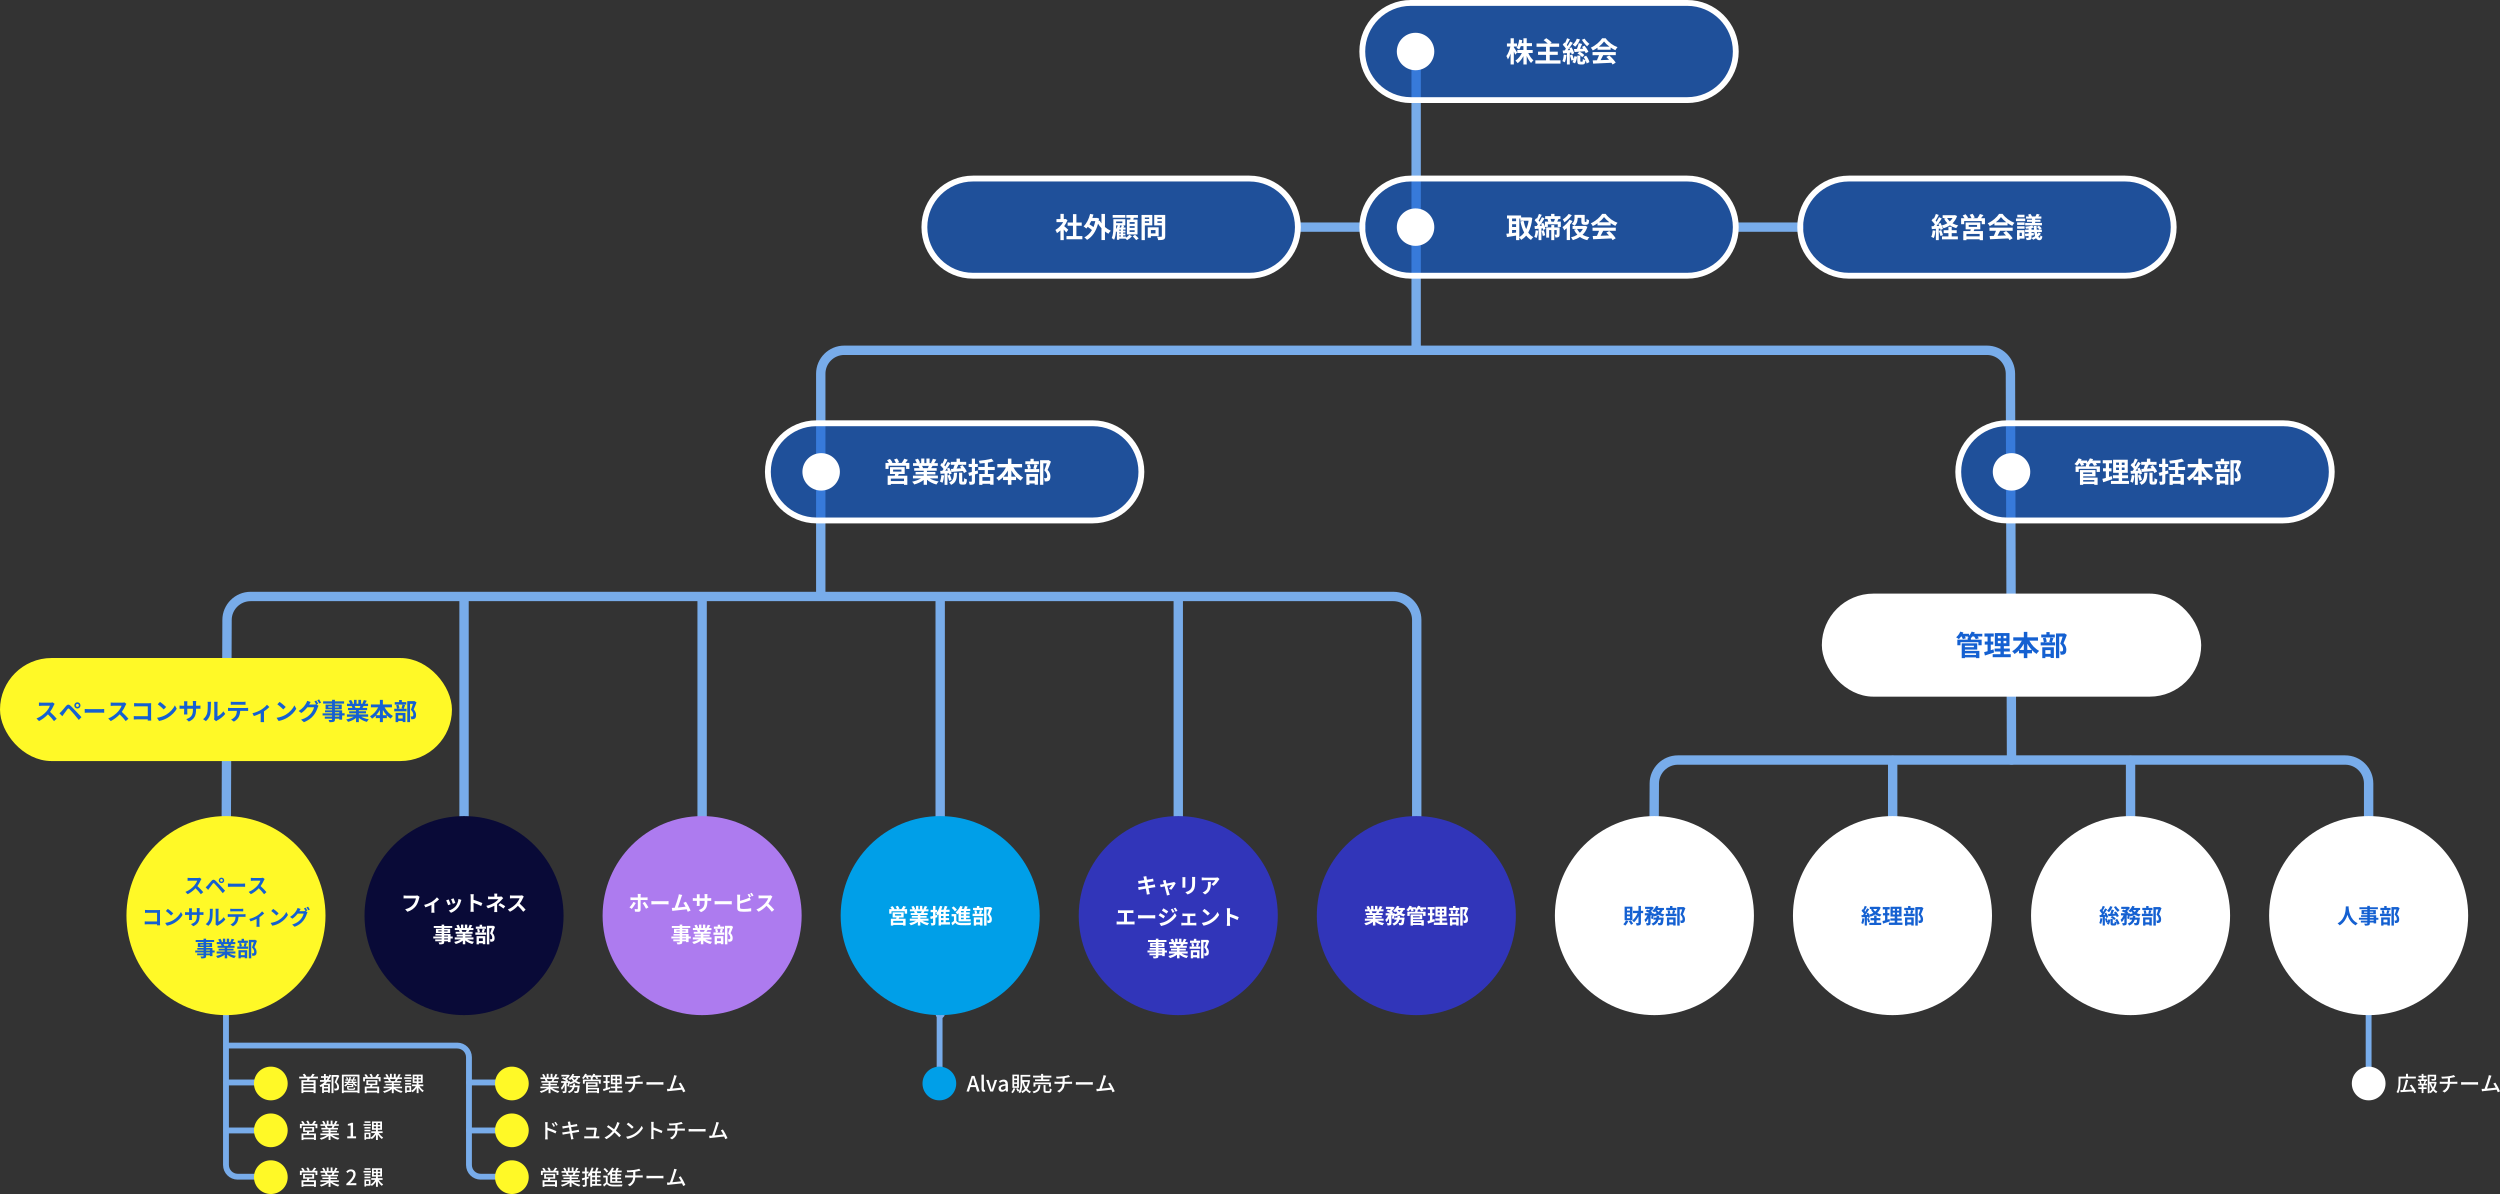 <?xml version="1.0" encoding="UTF-8"?>
<svg id="_レイヤー_2" data-name="レイヤー 2" xmlns="http://www.w3.org/2000/svg" viewBox="0 0 2135.2 1019.79">
  <rect x="0" y="0" width="2135.2" height="1019.79" fill="#333333" stroke="none"/>
  <defs>
    <style>
      .cls-1 {
        stroke-width: 8px;
      }

      .cls-1, .cls-2 {
        fill: none;
        stroke: #78acea;
        stroke-linecap: round;
        stroke-linejoin: round;
      }

      .cls-3 {
        fill: #009fe8;
      }

      .cls-4 {
        fill: #ad7bef;
      }

      .cls-5 {
        opacity: .65;
      }

      .cls-5, .cls-6 {
        fill: #1460d1;
      }

      .cls-7 {
        fill: #fff;
      }

      .cls-8 {
        fill: #3135b9;
      }

      .cls-9 {
        fill: #090a37;
      }

      .cls-10 {
        fill: #fff927;
      }

      .cls-2 {
        stroke-width: 5px;
      }
    </style>
  </defs>
  <g id="line">
    <line class="cls-1" x1="1209.5" y1="43" x2="1209.5" y2="299"/>
    <line class="cls-1" x1="1110.5" y1="194" x2="1162.5" y2="194"/>
    <line class="cls-1" x1="1484.5" y1="194" x2="1536.5" y2="194"/>
    <path class="cls-1" d="M1412.41,770.99l.49-101.85c.05-11,9.1-20,20.1-20h570c11,0,20,9,20,20v97.15"/>
    <line class="cls-1" x1="1616.5" y1="649.5" x2="1616.5" y2="765.5"/>
    <line class="cls-1" x1="1819.67" y1="649.5" x2="1819.67" y2="765.5"/>
    <line class="cls-1" x1="599.67" y1="512.81" x2="599.67" y2="824.81"/>
    <path class="cls-1" d="M193,771.29l.91-241.85c.04-11,9.08-20,20.08-20h976.01c11,0,20,9,20,20v207.15"/>
    <line class="cls-1" x1="396.33" y1="509.81" x2="396.33" y2="745.81"/>
    <line class="cls-1" x1="803" y1="509.81" x2="803" y2="865.81"/>
    <line class="cls-1" x1="1006.33" y1="509.81" x2="1006.33" y2="745.81"/>
    <path class="cls-1" d="M1718,649l-.93-329.83c-.03-11-9.06-20-20.06-20h-976.01c-11,0-20,9-20,20v189.68"/>
    <path class="cls-2" d="M230,1005h-27c-5.5,0-10-4.5-10-10v-155.29"/>
    <path class="cls-2" d="M439.5,1005h-28.97c-5.5,0-10-4.5-10-10v-92c0-5.5-4.5-10-10-10h-197.03"/>
    <line class="cls-2" x1="193.5" y1="965.5" x2="230.5" y2="965.5"/>
    <line class="cls-2" x1="193.5" y1="924.5" x2="230.5" y2="924.5"/>
    <line class="cls-2" x1="400.5" y1="965.5" x2="437.5" y2="965.5"/>
    <line class="cls-2" x1="400.5" y1="924.5" x2="437.5" y2="924.5"/>
    <line class="cls-2" x1="802.5" y1="854.5" x2="802.5" y2="924.5"/>
    <line class="cls-2" x1="2023" y1="854.5" x2="2023" y2="924.5"/>
  </g>
  <g id="text">
    <g>
      <g>
        <path class="cls-5" d="M1714,444.5c-22.88,0-41.5-18.62-41.5-41.5s18.62-41.5,41.5-41.5h236c22.88,0,41.5,18.62,41.5,41.5s-18.62,41.5-41.5,41.5h-236Z"/>
        <path class="cls-7" d="M1950,364c21.5,0,39,17.5,39,39s-17.5,39-39,39h-236c-21.5,0-39-17.5-39-39s17.5-39,39-39h236M1950,359h-236c-24.3,0-44,19.7-44,44h0c0,24.3,19.7,44,44,44h236c24.3,0,44-19.7,44-44h0c0-24.3-19.7-44-44-44h0Z"/>
      </g>
      <g>
        <path class="cls-7" d="M1794.04,395.57h-3.96c.41.58.79,1.15,1.01,1.61l-2.64.74c-.26-.62-.86-1.56-1.44-2.35h-1.39c-.43.55-.89,1.03-1.32,1.46v1.3h9.19v4.75h-2.79v-2.62h-15.29v2.62h-2.69v-4.75h8.83v-1.68h1.06c-.43-.24-.89-.46-1.2-.6.19-.14.41-.31.6-.48h-2.81c.34.58.62,1.15.79,1.58l-2.57.72c-.19-.6-.62-1.51-1.1-2.3h-.38c-.62.89-1.3,1.68-1.92,2.3-.55-.46-1.68-1.22-2.33-1.54,1.44-1.2,2.81-3.05,3.53-4.87l2.66.72c-.17.38-.36.77-.55,1.15h5.33v1.61c.96-.98,1.78-2.23,2.28-3.48l2.71.65c-.17.41-.36.82-.58,1.22h6.96v2.23ZM1779.19,407.91h12.34v6.19h-2.83v-.65h-9.5v.65h-2.74v-12.65h13.25v5.35h-10.51v1.1ZM1779.19,403.52v1.25h7.68v-1.25h-7.68ZM1779.19,410v1.34h9.5v-1.34h-9.5Z"/>
        <path class="cls-7" d="M1804.1,409.28c-2.64.94-5.52,1.85-7.83,2.59l-.65-2.9c.84-.22,1.82-.48,2.93-.79v-5.64h-2.42v-2.62h2.42v-4.22h-2.64v-2.66h7.92v2.66h-2.57v4.22h2.16v2.62h-2.16v4.8c.79-.24,1.58-.48,2.35-.74l.48,2.69ZM1818.35,410.74v2.59h-15.43v-2.59h6.62v-2.28h-4.97v-2.57h4.97v-2.06h-4.8v-11.16h12.53v11.16h-4.82v2.06h5.09v2.57h-5.09v2.28h5.9ZM1807.31,397.11h2.47v-2.02h-2.47v2.02ZM1807.31,401.4h2.47v-2.06h-2.47v2.06ZM1814.56,395.09h-2.38v2.02h2.38v-2.02ZM1814.56,399.34h-2.38v2.06h2.38v-2.06Z"/>
        <path class="cls-7" d="M1823.06,406.11c-.24,2.26-.74,4.66-1.44,6.19-.5-.31-1.56-.82-2.18-1.03.7-1.42,1.08-3.55,1.27-5.57l2.35.41ZM1825.87,404.28v9.82h-2.47v-9.65l-3.48.22-.24-2.47,1.73-.07c.36-.46.74-.98,1.13-1.54-.7-1.03-1.85-2.3-2.83-3.26l1.37-1.94c.17.14.36.31.55.48.67-1.32,1.34-2.9,1.75-4.18l2.47.91c-.86,1.63-1.82,3.48-2.69,4.82.31.34.58.67.82.96.82-1.34,1.58-2.71,2.14-3.89l2.33,1.08c-1.32,2.09-2.98,4.51-4.49,6.46l2.3-.1c-.26-.6-.55-1.2-.84-1.73l1.9-.79c.91,1.63,1.85,3.72,2.11,5.09l-2.02.91c-.07-.36-.17-.77-.31-1.22l-1.22.1ZM1827.31,410.6c-.22-1.2-.84-3.05-1.39-4.46l2.02-.62c.6,1.37,1.22,3.12,1.49,4.32l-2.11.77ZM1834.1,403.76c-.19,5.09-.84,8.47-5.18,10.37-.31-.65-1.03-1.63-1.61-2.11,3.62-1.51,3.94-4.08,4.08-8.26h2.71ZM1828.87,400.52c.58-.02,1.22-.05,1.9-.1.43-1.06.89-2.3,1.2-3.43h-3.24v-2.54h4.9v-2.78h2.9v2.78h5.35v2.54h-6.72c-.48,1.08-1.01,2.23-1.49,3.24,1.3-.1,2.64-.19,3.98-.29-.36-.53-.72-1.03-1.08-1.51l2.18-1.18c1.34,1.66,2.95,3.94,3.6,5.47l-2.35,1.27c-.22-.5-.5-1.08-.86-1.7-3.58.29-7.32.6-10.03.82l-.24-2.59ZM1839.64,411.41c.38,0,.46-.38.5-2.98.53.46,1.66.89,2.38,1.08-.21,3.48-.86,4.39-2.59,4.39h-1.58c-2.09,0-2.57-.82-2.57-3.24v-6.94h2.69v6.91c0,.7.05.77.38.77h.79Z"/>
        <path class="cls-7" d="M1852.03,404.4c-.87.26-1.78.5-2.67.77v5.78c0,1.42-.26,2.11-1.03,2.57-.77.46-1.87.53-3.48.53-.1-.77-.46-1.9-.79-2.66.91.05,1.87.05,2.16.05.31-.02.46-.12.46-.48v-5.04l-2.28.6-.72-2.71c.86-.19,1.87-.43,3-.7v-4.25h-2.71v-2.64h2.71v-4.54h2.69v4.54h2.42v2.64h-2.42v3.55c.79-.17,1.58-.38,2.33-.6l.34,2.59ZM1860.43,401.5v3.36h4.8v9.14h-2.9v-.77h-6.6v.86h-2.76v-9.24h4.7v-3.36h-5.45v-2.69h5.45v-3.34c-1.46.19-2.95.34-4.32.43-.1-.67-.46-1.7-.74-2.35,3.86-.34,8.18-.96,10.9-1.8l1.82,2.3c-1.46.43-3.14.77-4.9,1.06v3.7h5.83v2.69h-5.83ZM1862.32,407.45h-6.6v3.19h6.6v-3.19Z"/>
        <path class="cls-7" d="M1882.22,399.2c1.87,3.6,4.95,6.91,8.38,8.71-.72.58-1.7,1.78-2.21,2.59-1.39-.86-2.71-1.94-3.91-3.22v2.74h-3.98v4.06h-3v-4.06h-4.13v-2.52c-1.15,1.2-2.42,2.23-3.74,3.07-.5-.72-1.42-1.82-2.09-2.38,3.38-1.85,6.41-5.3,8.26-9h-7.32v-2.88h9.02v-4.63h3v4.63h9.1v2.88h-7.37ZM1877.49,407.12v-5.23c-1.08,1.92-2.35,3.7-3.77,5.23h3.77ZM1884.31,407.12c-1.44-1.54-2.74-3.34-3.82-5.28v5.28h3.82Z"/>
        <path class="cls-7" d="M1902.86,397.08c-.5,1.32-1.01,2.62-1.42,3.55h2.78v2.59h-12.34v-2.59h2.74c-.07-.96-.43-2.45-.84-3.55l2.33-.48c.5,1.08.89,2.52.98,3.5l-2.26.53h6.29l-1.94-.5c.36-1.01.79-2.52.98-3.62l2.69.58ZM1903.96,396.44h-11.57v-2.47h4.39v-2.14h2.76v2.14h4.42v2.47ZM1893.26,404.79h9.91v9.22h-2.78v-1.1h-4.49v1.2h-2.64v-9.31ZM1895.9,407.26v3.17h4.49v-3.17h-4.49ZM1914.26,394.23c-.84,2.3-1.9,5.06-2.86,7.1,2.04,2.16,2.4,4.03,2.4,5.62,0,1.75-.38,2.93-1.3,3.58-.46.31-1.03.5-1.63.6-.55.07-1.25.07-1.92.05,0-.77-.24-1.99-.7-2.78.53.02.98.05,1.34.02.34,0,.65-.07.89-.19.43-.26.58-.82.58-1.63,0-1.3-.53-3.02-2.45-4.9.7-1.7,1.46-4.15,2.04-5.98h-2.9v18.36h-2.79v-21.05h6.77l.43-.1,2.09,1.3Z"/>
      </g>
      <circle class="cls-7" cx="1718" cy="403" r="16"/>
    </g>
    <g>
      <g>
        <path class="cls-5" d="M697.33,444.5c-22.88,0-41.5-18.62-41.5-41.5s18.62-41.5,41.5-41.5h236c22.88,0,41.5,18.62,41.5,41.5s-18.62,41.5-41.5,41.5h-236Z"/>
        <path class="cls-7" d="M933.33,364c21.5,0,39,17.5,39,39s-17.5,39-39,39h-236c-21.5,0-39-17.5-39-39s17.5-39,39-39h236M933.33,359h-236c-24.3,0-44,19.7-44,44h0c0,24.3,19.7,44,44,44h236c24.3,0,44-19.7,44-44h0c0-24.3-19.7-44-44-44h0Z"/>
      </g>
      <g>
        <path class="cls-7" d="M776.66,395.38v5.11h-2.76v-2.69h-15v2.69h-2.62v-5.11h2.93c-.43-.77-1.03-1.63-1.58-2.33l2.47-1.08c.79.91,1.73,2.18,2.14,3.07l-.77.34h3.7c-.34-.86-.98-2.04-1.56-2.95l2.5-.84c.7.94,1.49,2.3,1.82,3.17l-1.68.62h3.94c.77-1.03,1.68-2.47,2.14-3.62l3.07.96c-.7.91-1.42,1.87-2.09,2.66h3.36ZM767.61,404.86c-.19.53-.41,1.01-.62,1.46h7.94v7.8h-2.83v-.79h-11.26v.79h-2.71v-7.8h6.02c.12-.48.26-.98.36-1.46h-4.37v-5.88h12.53v5.88h-5.06ZM772.1,408.77h-11.26v2.09h11.26v-2.09ZM762.78,402.77h7.13v-1.68h-7.13v1.68Z"/>
        <path class="cls-7" d="M794.08,408.6c2.04,1.25,4.82,2.18,7.61,2.62-.65.62-1.49,1.82-1.92,2.59-2.95-.74-5.86-2.18-8.06-4.06v4.32h-2.81v-4.18c-2.23,1.75-5.18,3.14-8.04,3.89-.41-.7-1.22-1.8-1.82-2.38,2.69-.55,5.52-1.56,7.58-2.81h-6.89v-2.35h9.17v-1.06h-6.91v-2.06h6.91v-1.08h-8.11v-2.23h4.56c-.19-.6-.5-1.32-.82-1.87l.29-.05h-5.02v-2.33h3.22c-.34-.91-.96-2.06-1.49-2.98l2.45-.84c.7,1.03,1.49,2.45,1.82,3.38l-1.18.43h2.18v-3.91h2.66v3.91h1.78v-3.91h2.69v3.91h2.14l-.86-.26c.58-.98,1.18-2.42,1.51-3.48l3,.72c-.67,1.1-1.32,2.18-1.87,3.02h3.12v2.33h-4.51c-.38.7-.77,1.34-1.13,1.92h4.7v2.23h-8.33v1.08h7.2v2.06h-7.2v1.06h9.34v2.35h-6.96ZM787.55,397.9c.34.62.65,1.34.82,1.85l-.41.07h4.49c.29-.58.58-1.27.84-1.92h-5.74Z"/>
        <path class="cls-7" d="M806.39,406.11c-.24,2.26-.74,4.66-1.44,6.19-.5-.31-1.56-.82-2.18-1.03.7-1.42,1.08-3.55,1.27-5.57l2.35.41ZM809.2,404.28v9.82h-2.47v-9.65l-3.48.22-.24-2.47,1.73-.07c.36-.46.74-.98,1.13-1.54-.7-1.03-1.85-2.3-2.83-3.26l1.37-1.94c.17.14.36.31.55.48.67-1.32,1.34-2.9,1.75-4.18l2.47.91c-.86,1.63-1.82,3.48-2.69,4.82.31.34.58.67.82.96.82-1.34,1.58-2.71,2.14-3.89l2.33,1.08c-1.32,2.09-2.98,4.51-4.49,6.46l2.3-.1c-.26-.6-.55-1.2-.84-1.73l1.9-.79c.91,1.63,1.85,3.72,2.11,5.09l-2.02.91c-.07-.36-.17-.77-.31-1.22l-1.22.1ZM810.64,410.6c-.22-1.2-.84-3.05-1.39-4.46l2.02-.62c.6,1.37,1.22,3.12,1.49,4.32l-2.11.77ZM817.43,403.76c-.19,5.09-.84,8.47-5.18,10.37-.31-.65-1.03-1.63-1.61-2.11,3.62-1.51,3.94-4.08,4.08-8.26h2.71ZM812.2,400.52c.58-.02,1.22-.05,1.9-.1.43-1.06.89-2.3,1.2-3.43h-3.24v-2.54h4.9v-2.78h2.9v2.78h5.35v2.54h-6.72c-.48,1.08-1.01,2.23-1.49,3.24,1.3-.1,2.64-.19,3.98-.29-.36-.53-.72-1.03-1.08-1.51l2.18-1.18c1.34,1.66,2.95,3.94,3.6,5.47l-2.35,1.27c-.22-.5-.5-1.08-.86-1.7-3.58.29-7.32.6-10.03.82l-.24-2.59ZM822.98,411.41c.38,0,.46-.38.5-2.98.53.46,1.66.89,2.38,1.08-.22,3.48-.86,4.39-2.59,4.39h-1.58c-2.09,0-2.57-.82-2.57-3.24v-6.94h2.69v6.91c0,.7.05.77.38.77h.79Z"/>
        <path class="cls-7" d="M835.36,404.4c-.86.26-1.78.5-2.66.77v5.78c0,1.42-.26,2.11-1.03,2.57s-1.87.53-3.48.53c-.1-.77-.46-1.9-.79-2.66.91.05,1.87.05,2.16.05.31-.02.46-.12.46-.48v-5.04l-2.28.6-.72-2.71c.86-.19,1.87-.43,3-.7v-4.25h-2.71v-2.64h2.71v-4.54h2.69v4.54h2.42v2.64h-2.42v3.55c.79-.17,1.58-.38,2.33-.6l.34,2.59ZM843.76,401.5v3.36h4.8v9.14h-2.9v-.77h-6.6v.86h-2.76v-9.24h4.7v-3.36h-5.45v-2.69h5.45v-3.34c-1.46.19-2.95.34-4.32.43-.1-.67-.46-1.7-.74-2.35,3.86-.34,8.19-.96,10.9-1.8l1.82,2.3c-1.46.43-3.14.77-4.9,1.06v3.7h5.83v2.69h-5.83ZM845.66,407.45h-6.6v3.19h6.6v-3.19Z"/>
        <path class="cls-7" d="M865.55,399.2c1.87,3.6,4.94,6.91,8.38,8.71-.72.58-1.7,1.78-2.21,2.59-1.39-.86-2.71-1.94-3.91-3.22v2.74h-3.98v4.06h-3v-4.06h-4.13v-2.52c-1.15,1.2-2.42,2.23-3.74,3.07-.5-.72-1.42-1.82-2.09-2.38,3.38-1.85,6.41-5.3,8.26-9h-7.32v-2.88h9.02v-4.63h3v4.63h9.1v2.88h-7.37ZM860.82,407.12v-5.23c-1.08,1.92-2.35,3.7-3.77,5.23h3.77ZM867.64,407.12c-1.44-1.54-2.74-3.34-3.82-5.28v5.28h3.82Z"/>
        <path class="cls-7" d="M886.19,397.08c-.5,1.32-1.01,2.62-1.42,3.55h2.78v2.59h-12.34v-2.59h2.74c-.07-.96-.43-2.45-.84-3.55l2.33-.48c.5,1.08.89,2.52.98,3.5l-2.26.53h6.29l-1.94-.5c.36-1.01.79-2.52.98-3.62l2.69.58ZM887.29,396.44h-11.57v-2.47h4.39v-2.14h2.76v2.14h4.42v2.47ZM876.59,404.79h9.91v9.22h-2.78v-1.1h-4.49v1.2h-2.64v-9.31ZM879.23,407.26v3.17h4.49v-3.17h-4.49ZM897.59,394.23c-.84,2.3-1.9,5.06-2.86,7.1,2.04,2.16,2.4,4.03,2.4,5.62,0,1.75-.38,2.93-1.3,3.58-.46.31-1.03.5-1.63.6-.55.07-1.25.07-1.92.05,0-.77-.24-1.99-.7-2.78.53.02.98.05,1.34.02.34,0,.65-.07.89-.19.43-.26.58-.82.58-1.63,0-1.3-.53-3.02-2.45-4.9.7-1.7,1.46-4.15,2.04-5.98h-2.9v18.36h-2.78v-21.05h6.77l.43-.1,2.09,1.3Z"/>
      </g>
      <circle class="cls-7" cx="701.33" cy="403" r="16"/>
    </g>
    <g>
      <g>
        <path class="cls-5" d="M1579,235.5c-22.88,0-41.5-18.62-41.5-41.5s18.62-41.5,41.5-41.5h236c22.88,0,41.5,18.62,41.5,41.5s-18.62,41.5-41.5,41.5h-236Z"/>
        <path class="cls-7" d="M1815,155c21.5,0,39,17.5,39,39s-17.5,39-39,39h-236c-21.5,0-39-17.5-39-39s17.5-39,39-39h236M1815,150h-236c-24.3,0-44,19.7-44,44h0c0,24.3,19.7,44,44,44h236c24.3,0,44-19.7,44-44h0c0-24.3-19.7-44-44-44h0Z"/>
      </g>
      <g>
        <path class="cls-7" d="M1653.06,197.11c-.24,2.26-.74,4.66-1.44,6.19-.5-.31-1.56-.82-2.18-1.03.7-1.42,1.08-3.55,1.27-5.57l2.35.41ZM1671.51,184.51c-.86,2.54-2.21,4.58-3.91,6.22,1.44.82,3.1,1.44,4.92,1.82-.6.55-1.37,1.63-1.75,2.3-2.02-.55-3.82-1.34-5.35-2.4-1.63,1.08-3.48,1.9-5.47,2.52-.31-.65-.96-1.7-1.51-2.3.46,1.03.84,2.06.98,2.83l-2.02.91c-.07-.36-.17-.77-.31-1.22l-1.22.1v9.82h-2.47v-9.65l-3.48.22-.24-2.47,1.73-.07c.36-.46.74-.98,1.13-1.54-.7-1.03-1.85-2.3-2.83-3.26l1.37-1.94c.17.14.36.31.55.48.67-1.32,1.34-2.9,1.75-4.18l2.47.91c-.86,1.63-1.82,3.48-2.69,4.82.31.34.58.67.82.96.82-1.34,1.58-2.71,2.14-3.89l2.33,1.08c-1.32,2.09-2.98,4.51-4.49,6.46l2.3-.1c-.26-.6-.55-1.2-.84-1.73l1.9-.79c.38.67.77,1.44,1.1,2.21,1.73-.46,3.34-1.13,4.78-1.99-1.13-1.13-2.06-2.42-2.83-3.91l1.54-.5h-2.74v-2.45h9.94l.5-.12,1.92.86ZM1657.93,196.51c.6,1.37,1.22,3.12,1.49,4.32l-2.11.77c-.22-1.2-.84-3.05-1.39-4.46l2.02-.62ZM1666.91,201.91h5.26v2.5h-13.56v-2.5h5.5v-2.81h-4.08v-2.52h4.08v-2.86h2.81v2.86h4.27v2.52h-4.27v2.81ZM1662.99,186.21c.58,1.06,1.37,2.02,2.3,2.86.94-.84,1.73-1.8,2.35-2.86h-4.66Z"/>
        <path class="cls-7" d="M1695.32,186.38v5.11h-2.76v-2.69h-15v2.69h-2.62v-5.11h2.93c-.43-.77-1.03-1.63-1.58-2.33l2.47-1.08c.79.91,1.73,2.18,2.14,3.07l-.77.34h3.7c-.34-.86-.98-2.04-1.56-2.95l2.5-.84c.7.94,1.49,2.3,1.82,3.17l-1.68.62h3.94c.77-1.03,1.68-2.47,2.14-3.62l3.07.96c-.7.91-1.42,1.87-2.09,2.66h3.36ZM1686.27,195.86c-.19.53-.41,1.01-.62,1.46h7.95v7.8h-2.83v-.79h-11.26v.79h-2.71v-7.8h6.02c.12-.48.26-.98.36-1.46h-4.37v-5.88h12.53v5.88h-5.06ZM1690.76,199.77h-11.26v2.09h11.26v-2.09ZM1681.45,193.77h7.13v-1.68h-7.13v1.68Z"/>
        <path class="cls-7" d="M1703.41,190.72c-1.27.91-2.66,1.73-4.06,2.4-.34-.7-1.08-1.78-1.68-2.4,4.08-1.8,7.9-5.21,9.7-8.04h2.98c2.54,3.53,6.36,6.26,10.15,7.61-.72.74-1.34,1.78-1.85,2.62-1.32-.62-2.71-1.42-4.03-2.33v1.9h-11.21v-1.75ZM1699.16,194.47h19.85v2.64h-10.75c-.7,1.42-1.49,2.9-2.21,4.25,2.3-.07,4.78-.17,7.22-.26-.74-.86-1.56-1.73-2.35-2.45l2.52-1.32c2.14,1.87,4.37,4.37,5.5,6.17l-2.66,1.61c-.24-.46-.58-.96-.96-1.49-5.64.31-11.57.55-15.65.74l-.38-2.78,3.62-.12c.65-1.34,1.32-2.93,1.82-4.34h-5.57v-2.64ZM1713.59,189.86c-1.85-1.39-3.5-2.95-4.61-4.44-1.03,1.46-2.57,3.02-4.39,4.44h9Z"/>
        <path class="cls-7" d="M1729.71,188.88h-7.92v-2.26h7.92v2.26ZM1729.09,203.78h-4.18v.96h-2.21v-8.18h6.38v7.22ZM1722.78,189.96h6.36v2.18h-6.36v-2.18ZM1722.78,193.24h6.36v2.14h-6.36v-2.14ZM1729.06,185.56h-6.14v-2.16h6.14v2.16ZM1724.91,198.79v2.76h1.9v-2.76h-1.9ZM1743.13,199.44c-.62.94-1.42,1.82-2.33,2.62.36.6.79.91,1.25.91.36,0,.6-.62.67-1.92.48.43,1.13.77,1.63.98-.34,2.3-1.08,3.14-2.57,3.14-1.22,0-2.14-.62-2.83-1.7-.82.53-1.63.96-2.45,1.32-.29-.43-.91-1.1-1.37-1.49,1.01-.41,2.04-.98,3-1.66-.31-.98-.55-2.14-.72-3.43h-2.33v.91l1.92-.19.05,2.02-1.97.24v1.61c0,1.1-.22,1.61-.94,1.94-.77.31-1.8.34-3.22.34-.1-.6-.41-1.44-.7-2.02.82.02,1.73.02,1.99.02.29-.02.38-.1.38-.36v-1.25c-1.03.14-2.02.24-2.88.34l-.26-2.18c.91-.07,1.97-.17,3.14-.26v-1.15h-3v-2.06h3v-1.03c-.77.1-1.51.14-2.23.19-.07-.48-.34-1.2-.55-1.66,2.02-.19,4.42-.55,5.83-1.01l1.46,1.68c-.02-.46-.05-.91-.05-1.37h2.38c0,1.15.02,2.23.07,3.19h2.47c-.48-.7-1.44-1.61-2.28-2.21l1.63-1.13c.89.6,1.97,1.54,2.45,2.21l-1.56,1.13h1.7v2.06h-4.22c.1.67.22,1.25.34,1.78.43-.46.84-.96,1.15-1.49l1.92.94ZM1735.45,186.76h-5.04v-1.9h2.62c-.26-.5-.6-1.06-.91-1.51l2.02-.7c.5.62,1.1,1.56,1.34,2.21h2.98c.41-.67.86-1.58,1.08-2.21l2.5.6c-.41.58-.79,1.13-1.13,1.61h2.59v1.9h-5.3v.89h4.56v1.8h-4.56v.96h5.79v2.04h-14.31v-2.04h5.79v-.96h-4.27v-1.8h4.27v-.89ZM1737.23,196.15c-.05-.58-.07-1.2-.1-1.82-.62.17-1.32.31-2.04.46v1.37h2.14Z"/>
      </g>
    </g>
    <g>
      <g>
        <path class="cls-5" d="M1205,235.5c-22.88,0-41.5-18.62-41.5-41.5s18.62-41.5,41.5-41.5h236c22.88,0,41.5,18.62,41.5,41.5s-18.62,41.5-41.5,41.5h-236Z"/>
        <path class="cls-7" d="M1441,155c21.5,0,39,17.5,39,39s-17.5,39-39,39h-236c-21.5,0-39-17.5-39-39s17.5-39,39-39h236M1441,150h-236c-24.3,0-44,19.7-44,44h0c0,24.3,19.7,44,44,44h236c24.3,0,44-19.7,44-44h0c0-24.3-19.7-44-44-44h0Z"/>
      </g>
      <g>
        <path class="cls-7" d="M1308.68,186.09c-.5,5.23-1.66,9.36-3.46,12.58,1.18,1.61,2.62,2.95,4.34,3.89-.65.53-1.54,1.61-1.97,2.35-1.63-.98-2.98-2.21-4.13-3.67-1.22,1.49-2.64,2.69-4.27,3.67-.36-.62-1.01-1.51-1.58-2.09v2.26h-2.76v-3.84c-2.76.48-5.57.91-7.78,1.25l-.55-2.86c.65-.07,1.39-.14,2.21-.24v-12.75h-1.63v-2.64h12.05v1.7h7.18l.48-.07,1.87.46ZM1291.45,186.64v2.28h3.41v-2.28h-3.41ZM1291.45,193.89h3.41v-2.4h-3.41v2.4ZM1291.45,199.05c1.1-.14,2.26-.31,3.41-.46v-2.16h-3.41v2.62ZM1297.62,202.44c1.58-.89,2.98-2.18,4.15-3.82-1.46-2.66-2.5-5.88-3.24-9.5l2.74-.55c.48,2.57,1.2,4.99,2.21,7.1.94-2.06,1.66-4.46,2.06-7.15h-7.08v-1.87h-.84v15.79Z"/>
        <path class="cls-7" d="M1313.79,197.06c-.19,2.28-.72,4.63-1.42,6.17-.46-.29-1.44-.77-1.99-.96.7-1.42,1.03-3.55,1.22-5.57l2.19.36ZM1333.07,189.31v4.51h-2.64v-2.21h-8.45v2.21h-2.45c.21.65.36,1.25.46,1.75l-1.99.86c-.07-.41-.17-.86-.31-1.37l-1.22.1v9.91h-2.4v-9.72l-3.17.24-.29-2.47c.58-.02,1.2-.07,1.9-.1.31-.43.65-.91.96-1.39-.62-1.1-1.8-2.45-2.78-3.48l1.37-1.85c.19.17.38.36.58.55.67-1.32,1.34-2.95,1.73-4.18l2.42.84c-.86,1.66-1.85,3.55-2.69,4.9.29.34.55.67.77.98.79-1.34,1.51-2.74,2.06-3.91l2.26,1.03c-.89,1.46-1.92,3.07-2.98,4.58l1.87-.77c.53,1.01,1.03,2.18,1.39,3.29v-4.32h2.9c-.17-.74-.43-1.61-.72-2.28l.1-.02h-2.09v-2.38h5.11v-1.97h2.86v1.97h5.11v2.38h-1.71c-.38.84-.74,1.63-1.06,2.3h3.1ZM1316.91,192.76c-.21-.58-.46-1.15-.72-1.66-.43.62-.84,1.22-1.27,1.78l1.99-.12ZM1318.45,196.6c.6,1.37,1.08,3.12,1.22,4.32l-1.99.65c-.1-1.2-.58-3-1.1-4.42l1.87-.55ZM1332.01,200.21c0,1.08-.14,1.78-.84,2.18-.67.43-1.51.46-2.69.46-.05-.72-.41-1.75-.7-2.42.6.02,1.25.02,1.46,0,.22,0,.29-.07.29-.26v-3.65h-2.06v8.57h-2.57v-8.57h-1.82v6.43h-2.5v-8.74h4.32v-1.97h2.57v1.97h4.54v6ZM1324.33,187c.31.77.58,1.63.72,2.3h2.16c.29-.7.6-1.56.84-2.3h-3.72Z"/>
        <path class="cls-7" d="M1343.07,188.76c-.62,1.03-1.39,2.09-2.21,3.1v13.2h-2.76v-10.18c-.72.7-1.42,1.32-2.11,1.85-.26-.62-1.03-2.11-1.51-2.74,2.21-1.51,4.61-3.91,6.05-6.29l2.54,1.06ZM1342.47,183.76c-1.58,2.23-4.06,4.61-6.34,6.07-.31-.62-.96-1.8-1.42-2.4,1.87-1.18,4.03-3.14,5.06-4.75l2.69,1.08ZM1355.77,193.72c-.89,2.81-2.3,5.04-4.13,6.79,1.63.96,3.6,1.68,5.83,2.09-.65.62-1.42,1.78-1.82,2.54-2.47-.58-4.56-1.51-6.29-2.76-1.8,1.2-3.84,2.11-6.02,2.76-.36-.74-1.03-1.82-1.56-2.4,1.97-.48,3.79-1.25,5.42-2.28-1.15-1.22-2.09-2.64-2.86-4.27l2.14-.65h-3.38v-2.57h10.23l.53-.12,1.92.86ZM1347.47,186.04c0,2.21-.43,4.99-2.78,6.77-.48-.48-1.73-1.3-2.35-1.61,2.16-1.51,2.42-3.6,2.42-5.23v-2.47h8.69v5.21c0,.43,0,.65.07.74.07.07.19.1.34.1h.5c.12,0,.29-.02.36-.07.1-.05.19-.19.24-.53.05-.34.07-1.1.1-1.99.5.43,1.46.89,2.14,1.13-.05,1.01-.17,2.11-.36,2.59-.17.48-.46.79-.91,1.03-.36.19-.98.29-1.44.29h-1.44c-.65,0-1.37-.19-1.8-.62-.46-.46-.67-.98-.67-2.57v-2.81h-3.1v.05ZM1346.94,195.55c.6,1.22,1.42,2.3,2.42,3.26,1.01-.96,1.87-2.04,2.52-3.26h-4.94Z"/>
        <path class="cls-7" d="M1364.41,190.72c-1.27.91-2.66,1.73-4.06,2.4-.34-.7-1.08-1.78-1.68-2.4,4.08-1.8,7.9-5.21,9.7-8.04h2.98c2.54,3.53,6.36,6.26,10.15,7.61-.72.74-1.34,1.78-1.85,2.62-1.32-.62-2.71-1.42-4.03-2.33v1.9h-11.21v-1.75ZM1360.16,194.47h19.85v2.64h-10.75c-.7,1.42-1.49,2.9-2.21,4.25,2.3-.07,4.78-.17,7.22-.26-.74-.86-1.56-1.73-2.35-2.45l2.52-1.32c2.14,1.87,4.37,4.37,5.5,6.17l-2.66,1.61c-.24-.46-.58-.96-.96-1.49-5.64.31-11.57.55-15.65.74l-.38-2.78,3.62-.12c.65-1.34,1.32-2.93,1.82-4.34h-5.57v-2.64ZM1374.59,189.86c-1.85-1.39-3.5-2.95-4.61-4.44-1.03,1.46-2.57,3.02-4.39,4.44h9Z"/>
      </g>
      <circle class="cls-7" cx="1209" cy="194" r="16"/>
    </g>
    <g>
      <g>
        <path class="cls-5" d="M831,235.5c-22.88,0-41.5-18.62-41.5-41.5s18.62-41.5,41.5-41.5h236c22.88,0,41.5,18.62,41.5,41.5s-18.62,41.5-41.5,41.5h-236Z"/>
        <path class="cls-7" d="M1067,155c21.5,0,39,17.5,39,39s-17.5,39-39,39h-236c-21.5,0-39-17.5-39-39s17.5-39,39-39h236M1067,150h-236c-24.3,0-44,19.7-44,44h0c0,24.3,19.7,44,44,44h236c24.3,0,44-19.7,44-44h0c0-24.3-19.7-44-44-44h0Z"/>
      </g>
      <g>
        <path class="cls-7" d="M910.67,198.55c-.5-.67-1.32-1.63-2.14-2.52v9.05h-2.83v-8.28c-.96.89-1.97,1.68-2.98,2.3-.24-.77-.91-2.16-1.34-2.71,2.62-1.42,5.14-3.94,6.7-6.7h-5.78v-2.59h3.41v-4.42h2.83v4.42h1.08l.5-.12,1.61,1.03c-.72,1.82-1.68,3.55-2.83,5.14,1.15.94,3,2.59,3.5,3.07l-1.73,2.33ZM924.43,201.6v2.78h-13.58v-2.78h5.54v-8.78h-4.56v-2.76h4.56v-7.18h2.93v7.18h4.54v2.76h-4.54v8.78h5.11Z"/>
        <path class="cls-7" d="M943.72,193.89c1.54,1.34,3.26,2.45,5.02,3.22-.7.6-1.61,1.75-2.09,2.5-1.01-.53-1.99-1.18-2.93-1.9v7.32h-2.98v-10.1c-1.08-1.18-2.06-2.5-2.93-3.86-1.8,6.79-5.14,11.38-9.41,13.8-.48-.62-1.58-1.68-2.28-2.14,2.64-1.37,4.82-3.43,6.5-6.22-.94-.86-2.33-1.9-3.6-2.74-.38.53-.79.98-1.22,1.42-.5-.48-1.68-1.42-2.38-1.82,2.64-2.4,4.58-6.41,5.64-10.7l2.83.55c-.26,1.01-.55,1.97-.89,2.93h3.34l.5-.1,1.87.65c-.12.72-.24,1.42-.36,2.09l.89-.34c.41.77.91,1.56,1.49,2.3v-8.04h2.98v11.19ZM931.94,188.85c-.43.98-.91,1.9-1.44,2.78,1.2.7,2.47,1.56,3.43,2.33.65-1.54,1.15-3.24,1.54-5.11h-3.53Z"/>
        <path class="cls-7" d="M961.63,203.01c1.13-.72,2.28-1.73,2.9-2.54l2.26,1.34c-1.06,1.22-2.74,2.57-4.15,3.31-.34-.36-.86-.86-1.34-1.3h-5.38v.96h-1.99v-6.58l-.05.05c-.17-.19-.46-.48-.74-.74-.19,2.54-.65,5.28-1.61,7.3-.41-.46-1.46-1.2-2.02-1.46,1.3-2.9,1.39-7.01,1.39-9.96v-6.19h10.2v5.3h-2.4l1.51.41-.72,1.42h1.82v1.75h-2.16v.94h2.06v1.56h-2.06v.91h2.06v1.56h-2.06v.94h2.47v1.03ZM961.12,185.97h-10.8v-2.35h10.8v2.35ZM953.27,193.39c0,.7,0,1.49-.05,2.3.6-.96,1.13-2.04,1.46-3.19h-1.42v.89ZM953.27,189.14v1.42h5.3v-1.42h-5.3ZM956.73,192.72c-.17.53-.36,1.08-.58,1.61h1.32c.22-.6.43-1.27.58-1.82h-2.21l.89.22ZM957.35,196.08h-1.44v.94h1.44v-.94ZM957.35,198.57h-1.44v.91h1.44v-.91ZM955.91,201.98h1.44v-.94h-1.44v.94ZM965.35,187.53c.07-.5.12-1.01.17-1.51h-3.53v-2.4h9.91v2.4h-3.55c-.14.53-.29,1.03-.43,1.51h3.6v12.72h-9.05v-12.72h2.88ZM969.09,189.69h-4.3v1.46h4.3v-1.46ZM969.09,193.15h-4.3v1.49h4.3v-1.49ZM969.09,196.65h-4.3v1.46h4.3v-1.46ZM969.43,200.56c1.03.89,2.4,2.21,3.07,3.1l-2.14,1.44c-.62-.91-1.92-2.28-2.95-3.26l2.02-1.27Z"/>
        <path class="cls-7" d="M977.8,192.5v12.58h-2.83v-21.51h9.17v8.93h-6.34ZM977.8,185.76v1.3h3.67v-1.3h-3.67ZM981.47,190.34v-1.37h-3.67v1.37h3.67ZM982.94,201.69v1.34h-2.66v-8.88h9.29v7.54h-6.62ZM982.94,196.51v2.83h3.96v-2.83h-3.96ZM995.18,201.67c0,1.58-.31,2.4-1.32,2.86-.98.48-2.5.55-4.7.55-.1-.82-.55-2.16-.96-2.93,1.39.1,3.02.07,3.48.05.46,0,.62-.14.62-.58v-9.1h-6.5v-8.95h9.38v18.1ZM988.51,185.73v1.32h3.79v-1.32h-3.79ZM992.3,190.36v-1.39h-3.79v1.39h3.79Z"/>
      </g>
    </g>
    <g>
      <g>
        <path class="cls-5" d="M1205,85.5c-22.88,0-41.5-18.62-41.5-41.5s18.62-41.5,41.5-41.5h236c22.88,0,41.5,18.62,41.5,41.5s-18.62,41.5-41.5,41.5h-236Z"/>
        <path class="cls-7" d="M1441,5c21.5,0,39,17.5,39,39s-17.5,39-39,39h-236c-21.5,0-39-17.5-39-39s17.5-39,39-39h236M1441,0h-236c-24.3,0-44,19.7-44,44h0c0,24.3,19.7,44,44,44h236c24.3,0,44-19.7,44-44h0c0-24.3-19.7-44-44-44h0Z"/>
      </g>
      <g>
        <path class="cls-7" d="M1294.14,46.72c-.26-.67-.72-1.7-1.2-2.71v11.04h-2.78v-9.31c-.65,1.99-1.42,3.77-2.26,5.02-.26-.82-.89-2.11-1.34-2.88,1.44-1.85,2.74-5.23,3.43-8.11h-2.95v-2.64h3.12v-4.46h2.78v4.46h2.74v2.64h-2.74v.7c.7.89,2.45,3.65,2.83,4.34l-1.63,1.92ZM1305.25,45.24c1.06,2.45,2.74,4.9,4.44,6.34-.65.53-1.61,1.54-2.06,2.23-1.39-1.44-2.69-3.67-3.7-6.07v7.32h-2.81v-7.1c-1.32,2.47-3,4.63-4.92,6.02-.43-.65-1.32-1.66-1.92-2.18,2.23-1.37,4.3-3.89,5.54-6.55h-3.96v-2.57h5.26v-3.29h-2.23c-.41,1.1-.89,2.11-1.42,2.9-.48-.41-1.61-1.1-2.23-1.42,1.2-1.68,1.9-4.34,2.26-7.03l2.62.46c-.14.86-.29,1.7-.48,2.52h1.49v-4.13h2.81v4.13h4.49v2.57h-4.49v3.29h5.09v2.57h-3.77Z"/>
        <path class="cls-7" d="M1332.8,51.52v2.81h-21.48v-2.81h9.12v-4.63h-6.84v-2.76h6.84v-4.15h-8.11v-2.78h9.6c-1.01-.98-2.45-2.09-3.6-2.93l2.35-1.63c1.54.98,3.6,2.52,4.61,3.62l-1.27.94h7.61v2.78h-8.04v4.15h6.89v2.76h-6.89v4.63h9.22Z"/>
        <path class="cls-7" d="M1337.91,47.04c-.24,2.28-.74,4.66-1.44,6.19-.48-.31-1.51-.79-2.06-1.01.67-1.39,1.01-3.55,1.2-5.57l2.3.38ZM1340.74,45.04v10.01h-2.47v-9.74l-3.24.34-.38-2.47,1.7-.1c.36-.46.72-.96,1.08-1.49-.65-1.08-1.78-2.38-2.74-3.38l1.39-1.9c.19.17.36.34.55.5.67-1.32,1.34-2.9,1.75-4.15l2.45.91c-.84,1.63-1.85,3.48-2.69,4.85.26.31.53.65.74.96.84-1.34,1.61-2.69,2.16-3.86l2.3,1.08c-1.32,2.02-2.93,4.39-4.44,6.29l2.11-.14c-.26-.55-.53-1.06-.79-1.54l2.02-.84c.96,1.63,1.94,3.72,2.26,5.09l-2.14.98c-.1-.46-.24-.96-.43-1.54l-1.2.14ZM1342.86,46.63c.48,1.18.96,2.64,1.27,3.79.24-.79.41-1.63.53-2.4l2.28.38c-.24,1.94-.84,4.22-1.75,5.69l-2.23-.98c.36-.5.67-1.18.94-1.94l-1.78.6c-.19-1.2-.77-3.07-1.3-4.51l2.04-.62ZM1349.41,33.69c-.89,2.4-2.42,4.7-4.03,6.17-.5-.48-1.58-1.32-2.21-1.73,1.56-1.2,2.86-3.12,3.55-5.11l2.69.67ZM1354.31,45.48c-.17-.48-.46-1.08-.79-1.7-3.12.26-6.34.5-8.74.67l-.48-2.57c.74-.02,1.61-.05,2.54-.1.6-1.51,1.2-3.46,1.54-4.92l2.86.67c-.58,1.37-1.2,2.86-1.8,4.15l2.76-.12c-.34-.53-.7-1.03-1.03-1.49l2.16-1.06c1.27,1.58,2.71,3.74,3.31,5.23l-2.33,1.22ZM1354.69,47.54c1.27,1.7,2.45,3.91,2.81,5.5l-2.38,1.18c-.14-.74-.48-1.7-.94-2.66-.26,2.78-.96,3.5-2.54,3.5h-1.9c-2.18,0-2.62-.77-2.62-3.1v-4.46h2.59v4.44c0,.65.07.72.48.72h1.1c.43,0,.53-.26.58-2.3.46.41,1.49.79,2.21.98-.46-.94-.98-1.9-1.56-2.71l2.16-1.08ZM1349.05,44.13c1.56.7,3.22,1.94,4.08,2.93l-1.87,1.75c-.82-1.1-2.5-2.4-4.01-3.17l1.8-1.51ZM1353.37,33c.94,1.61,2.69,3.43,4.13,4.49-.65.48-1.51,1.44-1.97,2.09-1.51-1.34-3.38-3.67-4.49-5.59l2.33-.98Z"/>
        <path class="cls-7" d="M1364.41,40.72c-1.27.91-2.66,1.73-4.06,2.4-.34-.7-1.08-1.78-1.68-2.4,4.08-1.8,7.9-5.21,9.7-8.04h2.98c2.54,3.53,6.36,6.26,10.15,7.61-.72.74-1.34,1.78-1.85,2.62-1.32-.62-2.71-1.42-4.03-2.33v1.9h-11.21v-1.75ZM1360.16,44.47h19.85v2.64h-10.75c-.7,1.42-1.49,2.9-2.21,4.25,2.3-.07,4.78-.17,7.22-.26-.74-.86-1.56-1.73-2.35-2.45l2.52-1.32c2.14,1.87,4.37,4.37,5.5,6.17l-2.66,1.61c-.24-.46-.58-.96-.96-1.49-5.64.31-11.57.55-15.65.74l-.38-2.78,3.62-.12c.65-1.34,1.32-2.93,1.82-4.34h-5.57v-2.64ZM1374.59,39.86c-1.85-1.39-3.5-2.95-4.61-4.44-1.03,1.46-2.57,3.02-4.39,4.44h9Z"/>
      </g>
      <circle class="cls-7" cx="1209" cy="44" r="16"/>
    </g>
    <g>
      <circle class="cls-10" cx="193" cy="782" r="85"/>
      <g>
        <path class="cls-6" d="M171.39,751.85c-.61,1.4-1.62,3.33-2.83,4.95,1.78,1.55,3.96,3.85,5.02,5.15l-2.05,1.78c-1.17-1.62-2.84-3.46-4.54-5.09-1.91,2.02-4.3,3.89-6.77,5.06l-1.85-1.95c2.9-1.08,5.69-3.28,7.38-5.17,1.19-1.35,2.29-3.13,2.68-4.41h-6.1c-.76,0-1.75.11-2.12.13v-2.56c.49.07,1.58.13,2.12.13h6.36c.77,0,1.49-.11,1.85-.23l1.48,1.1c-.14.2-.47.76-.63,1.12Z"/>
        <path class="cls-6" d="M177.13,756.44c.81-.83,2.21-2.59,3.46-4.07,1.06-1.26,2.12-1.46,3.53-.14,1.21,1.13,2.59,2.57,3.67,3.75,1.21,1.28,3.04,3.28,4.43,4.75l-1.98,2.12c-1.21-1.49-2.74-3.35-3.8-4.59-1.04-1.24-2.65-2.99-3.29-3.65-.58-.58-.95-.54-1.48.11-.7.9-1.98,2.68-2.7,3.66-.41.58-.85,1.21-1.17,1.67l-2.16-2.23c.54-.43.94-.83,1.49-1.37ZM189.15,749.58c1.3,0,2.34,1.04,2.34,2.34s-1.04,2.32-2.34,2.32-2.32-1.03-2.32-2.32,1.03-2.34,2.32-2.34ZM189.15,753.05c.63,0,1.15-.5,1.15-1.13s-.52-1.15-1.15-1.15-1.13.52-1.13,1.15.5,1.13,1.13,1.13Z"/>
        <path class="cls-6" d="M197.56,754.71h9.67c.85,0,1.64-.07,2.11-.11v2.83c-.43-.02-1.35-.09-2.11-.09h-9.67c-1.03,0-2.23.04-2.9.09v-2.83c.65.05,1.96.11,2.9.11Z"/>
        <path class="cls-6" d="M225.39,751.85c-.61,1.4-1.62,3.33-2.83,4.95,1.78,1.55,3.96,3.85,5.02,5.15l-2.05,1.78c-1.17-1.62-2.84-3.46-4.54-5.09-1.91,2.02-4.3,3.89-6.77,5.06l-1.85-1.95c2.9-1.08,5.69-3.28,7.38-5.17,1.19-1.35,2.29-3.13,2.68-4.41h-6.1c-.76,0-1.75.11-2.12.13v-2.56c.49.07,1.58.13,2.12.13h6.36c.77,0,1.49-.11,1.85-.23l1.48,1.1c-.14.2-.47.76-.63,1.12Z"/>
        <path class="cls-6" d="M126.04,777.26h9.07c.52,0,1.28-.02,1.58-.04-.02.41-.05,1.13-.05,1.66v9.33c0,.63.04,1.58.07,2.12h-2.61c.02-.29.02-.59.02-.94h-8.21c-.7,0-1.73.05-2.32.11v-2.58c.63.05,1.44.11,2.25.11h8.3v-7.45h-8.08c-.76,0-1.73.04-2.23.07v-2.5c.67.07,1.6.11,2.21.11Z"/>
        <path class="cls-6" d="M147.99,785.89c3.08-1.82,5.42-4.57,6.55-7l1.4,2.54c-1.37,2.43-3.76,4.92-6.66,6.66-1.82,1.1-4.14,2.11-6.68,2.54l-1.51-2.38c2.81-.4,5.15-1.31,6.9-2.36ZM147.99,780.07l-1.84,1.87c-.94-1.01-3.19-2.97-4.5-3.89l1.69-1.8c1.26.85,3.6,2.72,4.65,3.82Z"/>
        <path class="cls-6" d="M165.05,791.07l-1.93-1.82c3.47-1.21,5.01-2.75,5.01-7.18v-.68h-4.27v2.45c0,.79.05,1.53.07,1.89h-2.52c.05-.36.11-1.08.11-1.89v-2.45h-1.53c-.9,0-1.55.04-1.94.07v-2.45c.31.05,1.04.16,1.94.16h1.53v-1.78c0-.52-.05-1.08-.11-1.62h2.56c-.05.34-.11.92-.11,1.62v1.78h4.27v-1.89c0-.72-.05-1.31-.11-1.67h2.57c-.05.36-.13.95-.13,1.67v1.89h1.33c.95,0,1.49-.04,1.98-.13v2.39c-.4-.04-1.03-.05-1.98-.05h-1.33v.59c0,4.46-1.08,7.18-5.42,9.09Z"/>
        <path class="cls-6" d="M178.78,784.97c.5-1.55.52-4.95.52-7.13,0-.72-.05-1.21-.16-1.66h2.65c-.02.09-.13.88-.13,1.64,0,2.12-.05,5.92-.54,7.74-.54,2.03-1.67,3.8-3.21,5.17l-2.2-1.46c1.58-1.12,2.56-2.77,3.06-4.3ZM184.2,788.21v-10.5c0-.81-.13-1.49-.14-1.55h2.68c-.02.05-.13.76-.13,1.57v9.42c1.46-.63,3.24-2.05,4.45-3.8l1.39,1.98c-1.49,1.94-4.09,3.89-6.1,4.92-.4.22-.61.4-.77.54l-1.51-1.24c.07-.34.14-.85.14-1.33Z"/>
        <path class="cls-6" d="M196.26,780.84h11.79c.38,0,1.17-.04,1.64-.11v2.34c-.45-.04-1.13-.05-1.64-.05h-4.34c-.11,1.85-.5,3.37-1.15,4.63-.63,1.24-2.02,2.65-3.62,3.46l-2.11-1.53c1.28-.49,2.54-1.53,3.26-2.57.74-1.12,1.04-2.47,1.12-3.98h-4.95c-.54,0-1.22.04-1.73.07v-2.36c.54.05,1.17.11,1.73.11ZM198.55,776.25h7.24c.61,0,1.33-.04,1.94-.13v2.32c-.61-.04-1.31-.07-1.94-.07h-7.22c-.63,0-1.39.04-1.94.07v-2.32c.59.09,1.33.13,1.93.13Z"/>
        <path class="cls-6" d="M219.37,782.23c1.75-1.06,3.56-2.68,4.48-3.85l1.78,1.75c-.85.94-2.43,2.21-4.03,3.28v6.18c0,.63.02,1.58.13,1.95h-2.67c.04-.36.09-1.31.09-1.95v-4.75c-1.58.79-3.6,1.62-5.17,2.11l-1.06-2.12c2.34-.5,5.02-1.71,6.45-2.58Z"/>
        <path class="cls-6" d="M237.99,785.89c3.08-1.82,5.42-4.57,6.55-7l1.4,2.54c-1.37,2.43-3.76,4.92-6.66,6.66-1.82,1.1-4.14,2.11-6.68,2.54l-1.51-2.38c2.81-.4,5.15-1.31,6.9-2.36ZM237.99,780.07l-1.84,1.87c-.94-1.01-3.19-2.97-4.5-3.89l1.69-1.8c1.26.85,3.6,2.72,4.65,3.82Z"/>
        <path class="cls-6" d="M262.45,777.66l-1.33.56,1.53.94c-.2.34-.45.85-.59,1.3-.49,1.6-1.51,4-3.15,6-1.71,2.11-3.87,3.75-7.26,5.1l-2.12-1.91c3.67-1.1,5.67-2.67,7.26-4.47,1.22-1.39,2.27-3.56,2.56-4.9h-5.06c-1.21,1.57-2.77,3.15-4.56,4.36l-2.02-1.51c3.15-1.91,4.74-4.25,5.62-5.8.27-.43.65-1.26.81-1.87l2.65.86c-.43.63-.9,1.44-1.1,1.84-.02.04-.04.05-.05.09h3.6c.56,0,1.17-.09,1.57-.22l.13.07c-.36-.72-.86-1.67-1.31-2.32l1.42-.58c.45.65,1.1,1.8,1.42,2.47ZM264.61,776.83l-1.42.61c-.38-.76-.95-1.8-1.46-2.49l1.42-.58c.47.67,1.13,1.82,1.46,2.45Z"/>
        <path class="cls-6" d="M183.32,813.5h-1.87v3.13h-2.18v-.74h-3.24v.56c0,1.06-.25,1.5-.95,1.8-.68.27-1.66.31-3.19.31-.11-.5-.43-1.24-.7-1.69.86.04,1.93.04,2.21.04.34-.02.45-.13.45-.45v-.56h-5.47v-1.55h5.47v-.85h-7.13v-1.64h7.13v-.77h-5.33v-1.44h5.33v-.79h-4.88v-3.57h4.88v-.74h-6.72v-1.69h6.72v-1.17h2.18v1.17h6.88v1.69h-6.88v.74h5.11v3.57h-5.11v.79h5.42v2.21h1.87v1.64ZM173.85,807.5v-.86h-2.83v.86h2.83ZM176.03,806.64v.86h2.92v-.86h-2.92ZM176.03,811.86h3.24v-.77h-3.24v.77ZM179.27,813.5h-3.24v.85h3.24v-.85Z"/>
        <path class="cls-6" d="M195.81,814.4c1.53.94,3.62,1.64,5.71,1.96-.49.47-1.12,1.37-1.44,1.94-2.21-.56-4.39-1.64-6.05-3.04v3.24h-2.11v-3.13c-1.67,1.31-3.89,2.36-6.03,2.92-.31-.52-.92-1.35-1.37-1.78,2.02-.41,4.14-1.17,5.69-2.11h-5.17v-1.76h6.88v-.79h-5.19v-1.55h5.19v-.81h-6.09v-1.67h3.42c-.14-.45-.38-.99-.61-1.4l.22-.04h-3.76v-1.75h2.41c-.25-.68-.72-1.55-1.12-2.23l1.84-.63c.52.77,1.12,1.84,1.37,2.54l-.88.32h1.64v-2.93h2v2.93h1.33v-2.93h2.02v2.93h1.6l-.65-.2c.43-.74.88-1.82,1.13-2.61l2.25.54c-.5.83-.99,1.64-1.4,2.27h2.34v1.75h-3.38c-.29.52-.58,1.01-.85,1.44h3.53v1.67h-6.25v.81h5.4v1.55h-5.4v.79h7v1.76h-5.22ZM190.91,806.37c.25.47.49,1.01.61,1.39l-.31.05h3.37c.22-.43.43-.95.63-1.44h-4.3Z"/>
        <path class="cls-6" d="M210.9,805.76c-.38.99-.76,1.96-1.06,2.66h2.09v1.95h-9.25v-1.95h2.05c-.05-.72-.32-1.84-.63-2.66l1.75-.36c.38.81.67,1.89.74,2.63l-1.69.4h4.72l-1.46-.38c.27-.76.59-1.89.74-2.72l2.02.43ZM211.72,805.27h-8.68v-1.85h3.29v-1.6h2.07v1.6h3.31v1.85ZM203.69,811.54h7.44v6.91h-2.09v-.83h-3.37v.9h-1.98v-6.99ZM205.67,813.39v2.38h3.37v-2.38h-3.37ZM219.45,803.61c-.63,1.73-1.42,3.8-2.14,5.33,1.53,1.62,1.8,3.02,1.8,4.21,0,1.31-.29,2.2-.97,2.68-.34.23-.77.38-1.22.45-.41.05-.94.05-1.44.04,0-.58-.18-1.49-.52-2.09.4.02.74.04,1.01.02.25,0,.49-.05.67-.14.32-.2.43-.61.43-1.22,0-.97-.4-2.27-1.84-3.67.52-1.28,1.1-3.12,1.53-4.48h-2.18v13.77h-2.09v-15.79h5.08l.32-.07,1.57.97Z"/>
      </g>
    </g>
    <g>
      <circle class="cls-9" cx="396.33" cy="782" r="85"/>
      <g>
        <path class="cls-7" d="M357.94,767.21c-.41,1.76-1.21,4.56-2.7,6.55-1.64,2.16-4.03,3.94-7.24,4.97l-1.96-2.14c3.57-.85,5.6-2.41,7.06-4.23,1.19-1.5,1.87-3.55,2.11-5.08h-8.39c-.81,0-1.67.04-2.14.07v-2.54c.54.05,1.57.14,2.16.14h8.32c.36,0,.94-.02,1.42-.14l1.76,1.13c-.16.36-.31.88-.4,1.26Z"/>
        <path class="cls-7" d="M368.71,770.23c1.75-1.06,3.56-2.68,4.48-3.85l1.78,1.75c-.85.94-2.43,2.21-4.03,3.28v6.18c0,.63.02,1.58.13,1.95h-2.67c.04-.36.09-1.31.09-1.95v-4.75c-1.58.79-3.6,1.62-5.17,2.11l-1.06-2.12c2.34-.5,5.02-1.71,6.45-2.58Z"/>
        <path class="cls-7" d="M384.92,772.3l-2.2.83c-.31-.97-1.21-3.37-1.64-4.16l2.16-.77c.45.92,1.31,3.1,1.67,4.1ZM393.64,769.87c-.47,1.82-1.22,3.69-2.45,5.28-1.67,2.16-3.93,3.67-6.03,4.47l-1.89-1.93c1.98-.52,4.48-1.89,5.98-3.76,1.22-1.53,2.09-3.93,2.3-6.18l2.52.81c-.22.58-.32.95-.43,1.31ZM388.9,771.18l-2.16.76c-.22-.88-1.01-3.06-1.46-4l2.14-.7c.34.77,1.22,3.12,1.48,3.94Z"/>
        <path class="cls-7" d="M401.99,765.86c0-.63-.05-1.53-.18-2.16h2.81c-.07.63-.16,1.42-.16,2.16v2.66c2.41.7,5.87,1.98,7.53,2.79l-1.03,2.49c-1.85-.97-4.56-2.02-6.5-2.68v5.1c0,.52.09,1.78.16,2.52h-2.81c.11-.72.18-1.8.18-2.52v-10.35Z"/>
        <path class="cls-7" d="M424.62,764.88v.94h2.16c.56,0,1.06-.05,1.49-.18l1.49,1.46c-.47.45-1.01,1.06-1.4,1.49-.92,1.04-2.29,2.39-3.78,3.53,0,1.44-.02,3.4-.02,4.54,0,.72.07,1.75.13,2.3h-2.59c.07-.5.14-1.58.14-2.3v-3.08c-1.66.88-3.58,1.62-5.53,2.21l-1.39-2.12c3.48-.77,5.78-2.02,7.35-3.01,1.39-.9,2.5-1.94,3.02-2.68h-6.52c-.65,0-1.78.02-2.34.07v-2.36c.68.11,1.67.13,2.3.13h3.11v-.94c0-.56-.04-1.21-.11-1.66h2.57c-.05.43-.11,1.1-.11,1.66ZM425.71,773.11l1.49-1.73c1.66.9,2.59,1.42,4.32,2.61l-1.51,1.98c-1.57-1.24-2.74-2-4.3-2.86Z"/>
        <path class="cls-7" d="M446.72,766.85c-.61,1.4-1.62,3.33-2.83,4.95,1.78,1.55,3.96,3.85,5.02,5.15l-2.05,1.78c-1.17-1.62-2.84-3.46-4.54-5.09-1.91,2.02-4.3,3.89-6.77,5.06l-1.85-1.95c2.9-1.08,5.69-3.28,7.38-5.17,1.19-1.35,2.29-3.13,2.68-4.41h-6.1c-.76,0-1.75.11-2.12.13v-2.56c.49.07,1.58.13,2.12.13h6.36c.77,0,1.49-.11,1.85-.23l1.48,1.1c-.14.2-.47.76-.63,1.12Z"/>
        <path class="cls-7" d="M386.66,801.5h-1.87v3.13h-2.18v-.74h-3.24v.56c0,1.06-.25,1.5-.95,1.8-.68.27-1.66.31-3.19.31-.11-.5-.43-1.24-.7-1.69.86.04,1.93.04,2.21.04.34-.02.45-.13.45-.45v-.56h-5.47v-1.55h5.47v-.85h-7.13v-1.64h7.13v-.77h-5.33v-1.44h5.33v-.79h-4.88v-3.57h4.88v-.74h-6.72v-1.69h6.72v-1.17h2.18v1.17h6.88v1.69h-6.88v.74h5.11v3.57h-5.11v.79h5.42v2.21h1.87v1.64ZM377.18,795.5v-.86h-2.83v.86h2.83ZM379.36,794.64v.86h2.92v-.86h-2.92ZM379.36,799.86h3.24v-.77h-3.24v.77ZM382.6,801.5h-3.24v.85h3.24v-.85Z"/>
        <path class="cls-7" d="M399.15,802.4c1.53.94,3.62,1.64,5.71,1.96-.49.47-1.12,1.37-1.44,1.94-2.21-.56-4.39-1.64-6.05-3.04v3.24h-2.11v-3.13c-1.67,1.31-3.89,2.36-6.03,2.92-.31-.52-.92-1.35-1.37-1.78,2.02-.41,4.14-1.17,5.69-2.11h-5.17v-1.76h6.88v-.79h-5.19v-1.55h5.19v-.81h-6.09v-1.67h3.42c-.14-.45-.38-.99-.61-1.4l.22-.04h-3.76v-1.75h2.41c-.25-.68-.72-1.55-1.12-2.23l1.84-.63c.52.77,1.12,1.84,1.37,2.54l-.88.32h1.64v-2.93h2v2.93h1.33v-2.93h2.02v2.93h1.6l-.65-.2c.43-.74.88-1.82,1.13-2.61l2.25.54c-.5.83-.99,1.64-1.4,2.27h2.34v1.75h-3.38c-.29.52-.58,1.01-.85,1.44h3.53v1.67h-6.25v.81h5.4v1.55h-5.4v.79h7v1.76h-5.22ZM394.25,794.37c.25.47.49,1.01.61,1.39l-.31.05h3.37c.22-.43.43-.95.63-1.44h-4.3Z"/>
        <path class="cls-7" d="M414.23,793.76c-.38.99-.76,1.96-1.06,2.66h2.09v1.95h-9.25v-1.95h2.05c-.05-.72-.32-1.84-.63-2.66l1.75-.36c.38.81.67,1.89.74,2.63l-1.69.4h4.72l-1.46-.38c.27-.76.59-1.89.74-2.72l2.02.43ZM415.06,793.27h-8.68v-1.85h3.29v-1.6h2.07v1.6h3.31v1.85ZM407.03,799.54h7.44v6.91h-2.09v-.83h-3.37v.9h-1.98v-6.99ZM409.01,801.39v2.38h3.37v-2.38h-3.37ZM422.78,791.61c-.63,1.73-1.42,3.8-2.14,5.33,1.53,1.62,1.8,3.02,1.8,4.21,0,1.31-.29,2.2-.97,2.68-.34.23-.77.38-1.22.45-.41.05-.94.05-1.44.04,0-.58-.18-1.49-.52-2.09.4.02.74.04,1.01.02.25,0,.49-.05.67-.14.32-.2.43-.61.43-1.22,0-.97-.4-2.27-1.84-3.67.52-1.28,1.1-3.12,1.53-4.48h-2.18v13.77h-2.09v-15.79h5.08l.32-.07,1.57.97Z"/>
      </g>
    </g>
    <g>
      <circle class="cls-4" cx="599.67" cy="782" r="85"/>
      <g>
        <path class="cls-7" d="M539.57,776.28l-1.96-1.33c1.21-1.13,2.65-3.12,3.38-4.65l2.05.95c-.83,1.6-2.5,3.96-3.48,5.02ZM547.11,765.08v1.44h4.18c.52,0,1.3-.05,1.78-.13v2.36c-.56-.04-1.26-.05-1.76-.05h-4.19v8.37c0,1.04-.61,1.69-1.89,1.69-.95,0-2.02-.04-2.92-.16l-.23-2.23c.77.14,1.57.22,2.02.22s.63-.18.65-.65c.02-.67.02-6.37.02-7.22v-.02h-4.57c-.54,0-1.22.02-1.73.07v-2.38c.54.05,1.17.13,1.73.13h4.57v-1.44c0-.47-.09-1.26-.14-1.57h2.66c-.05.25-.16,1.12-.16,1.57ZM553.84,774.98l-2.11,1.15c-.77-1.53-2.05-3.71-2.93-4.83l1.96-1.06c.92,1.15,2.36,3.42,3.08,4.74Z"/>
        <path class="cls-7" d="M559.22,769.71h9.67c.85,0,1.64-.07,2.11-.11v2.83c-.43-.02-1.35-.09-2.11-.09h-9.67c-1.03,0-2.23.04-2.9.09v-2.83c.65.05,1.96.11,2.9.11Z"/>
        <path class="cls-7" d="M581.89,766.36c-.58,1.76-2.03,6.34-2.94,8.75,2.2-.22,4.75-.5,6.57-.72-.63-1.3-1.3-2.5-1.89-3.29l2.25-.92c1.28,1.94,3.12,5.47,3.94,7.49l-2.43,1.08c-.23-.61-.52-1.35-.86-2.12-2.92.34-8.37.92-10.64,1.15-.45.05-1.12.14-1.69.22l-.41-2.63c.61,0,1.39,0,1.98-.02.14,0,.32-.02.49-.02,1.04-2.67,2.59-7.6,3.12-9.47.25-.92.36-1.48.43-2.09l2.86.59c-.23.54-.5,1.21-.77,2Z"/>
        <path class="cls-7" d="M598.72,779.07l-1.93-1.82c3.47-1.21,5.01-2.75,5.01-7.18v-.68h-4.27v2.45c0,.79.05,1.53.07,1.89h-2.52c.05-.36.11-1.08.11-1.89v-2.45h-1.53c-.9,0-1.55.04-1.94.07v-2.45c.31.05,1.04.16,1.94.16h1.53v-1.78c0-.52-.05-1.08-.11-1.62h2.56c-.05.34-.11.92-.11,1.62v1.78h4.27v-1.89c0-.72-.05-1.31-.11-1.67h2.57c-.05.36-.13.95-.13,1.67v1.89h1.33c.95,0,1.49-.04,1.98-.13v2.39c-.4-.04-1.03-.05-1.98-.05h-1.33v.59c0,4.46-1.08,7.18-5.42,9.09Z"/>
        <path class="cls-7" d="M613.22,769.71h9.67c.85,0,1.64-.07,2.11-.11v2.83c-.43-.02-1.35-.09-2.11-.09h-9.67c-1.03,0-2.23.04-2.9.09v-2.83c.65.05,1.96.11,2.9.11Z"/>
        <path class="cls-7" d="M632.05,766v3.4c2.12-.52,4.63-1.31,6.23-2,.65-.25,1.26-.54,1.96-.97l.97,2.29c-.7.29-1.51.63-2.11.85-1.82.72-4.72,1.62-7.06,2.2v3.33c0,.77.36.97,1.17,1.13.54.07,1.28.11,2.09.11,1.87,0,4.79-.23,6.27-.63v2.63c-1.69.25-4.43.38-6.41.38-1.17,0-2.25-.07-3.02-.2-1.57-.29-2.47-1.15-2.47-2.7v-9.81c0-.4-.05-1.33-.14-1.87h2.67c-.09.54-.14,1.37-.14,1.87ZM641.4,765.82l-1.46.61c-.36-.74-.92-1.8-1.4-2.5l1.42-.58c.45.67,1.1,1.8,1.44,2.47ZM643.54,764.99l-1.42.61c-.38-.76-.95-1.8-1.46-2.49l1.42-.58c.49.67,1.15,1.82,1.46,2.45Z"/>
        <path class="cls-7" d="M659.05,766.85c-.61,1.4-1.62,3.33-2.83,4.95,1.78,1.55,3.96,3.85,5.02,5.15l-2.05,1.78c-1.17-1.62-2.84-3.46-4.54-5.09-1.91,2.02-4.3,3.89-6.77,5.06l-1.85-1.95c2.9-1.08,5.69-3.28,7.38-5.17,1.19-1.35,2.29-3.13,2.68-4.41h-6.1c-.76,0-1.75.11-2.12.13v-2.56c.49.07,1.58.13,2.12.13h6.36c.77,0,1.49-.11,1.85-.23l1.48,1.1c-.14.2-.47.76-.63,1.12Z"/>
        <path class="cls-7" d="M589.99,801.5h-1.87v3.13h-2.18v-.74h-3.24v.56c0,1.06-.25,1.5-.95,1.8-.68.27-1.66.31-3.19.31-.11-.5-.43-1.24-.7-1.69.86.04,1.93.04,2.21.04.34-.02.45-.13.45-.45v-.56h-5.47v-1.55h5.47v-.85h-7.13v-1.64h7.13v-.77h-5.33v-1.44h5.33v-.79h-4.88v-3.57h4.88v-.74h-6.72v-1.69h6.72v-1.17h2.18v1.17h6.88v1.69h-6.88v.74h5.11v3.57h-5.11v.79h5.42v2.21h1.87v1.64ZM580.52,795.5v-.86h-2.83v.86h2.83ZM582.7,794.64v.86h2.92v-.86h-2.92ZM582.7,799.86h3.24v-.77h-3.24v.77ZM585.94,801.5h-3.24v.85h3.24v-.85Z"/>
        <path class="cls-7" d="M602.48,802.4c1.53.94,3.62,1.64,5.71,1.96-.49.47-1.12,1.37-1.44,1.94-2.21-.56-4.39-1.64-6.05-3.04v3.24h-2.11v-3.13c-1.67,1.31-3.89,2.36-6.03,2.92-.31-.52-.92-1.35-1.37-1.78,2.02-.41,4.14-1.17,5.69-2.11h-5.17v-1.76h6.88v-.79h-5.19v-1.55h5.19v-.81h-6.09v-1.67h3.42c-.14-.45-.38-.99-.61-1.4l.22-.04h-3.76v-1.75h2.41c-.25-.68-.72-1.55-1.12-2.23l1.84-.63c.52.77,1.12,1.84,1.37,2.54l-.88.32h1.64v-2.93h2v2.93h1.33v-2.93h2.02v2.93h1.6l-.65-.2c.43-.74.88-1.82,1.13-2.61l2.25.54c-.5.83-.99,1.64-1.4,2.27h2.34v1.75h-3.38c-.29.52-.58,1.01-.85,1.44h3.53v1.67h-6.25v.81h5.4v1.55h-5.4v.79h7v1.76h-5.22ZM597.58,794.37c.25.47.49,1.01.61,1.39l-.31.05h3.37c.22-.43.43-.95.63-1.44h-4.3Z"/>
        <path class="cls-7" d="M617.56,793.76c-.38.99-.76,1.96-1.06,2.66h2.09v1.95h-9.25v-1.95h2.05c-.05-.72-.32-1.84-.63-2.66l1.75-.36c.38.81.67,1.89.74,2.63l-1.69.4h4.72l-1.46-.38c.27-.76.59-1.89.74-2.72l2.02.43ZM618.39,793.27h-8.68v-1.85h3.29v-1.6h2.07v1.6h3.31v1.85ZM610.36,799.54h7.44v6.91h-2.09v-.83h-3.37v.9h-1.98v-6.99ZM612.34,801.39v2.38h3.37v-2.38h-3.37ZM626.11,791.61c-.63,1.73-1.42,3.8-2.14,5.33,1.53,1.62,1.8,3.02,1.8,4.21,0,1.31-.29,2.2-.97,2.68-.34.23-.77.38-1.22.45-.41.05-.94.05-1.44.04,0-.58-.18-1.49-.52-2.09.4.02.74.04,1.01.02.25,0,.49-.05.67-.14.32-.2.43-.61.43-1.22,0-.97-.4-2.27-1.84-3.67.52-1.28,1.1-3.12,1.53-4.48h-2.18v13.77h-2.09v-15.79h5.08l.32-.07,1.57.97Z"/>
      </g>
    </g>
    <g>
      <circle class="cls-3" cx="803" cy="782" r="85"/>
      <g>
        <path class="cls-7" d="M774.75,776.48v3.84h-2.07v-2.02h-11.25v2.02h-1.96v-3.84h2.2c-.32-.58-.77-1.22-1.19-1.75l1.85-.81c.59.68,1.3,1.64,1.6,2.3l-.58.25h2.77c-.25-.65-.74-1.53-1.17-2.21l1.87-.63c.52.7,1.12,1.73,1.37,2.38l-1.26.47h2.95c.58-.77,1.26-1.85,1.6-2.72l2.3.72c-.52.68-1.06,1.4-1.57,2h2.52ZM767.96,783.59c-.14.4-.31.76-.47,1.1h5.96v5.85h-2.12v-.59h-8.44v.59h-2.03v-5.85h4.52c.09-.36.2-.74.27-1.1h-3.28v-4.41h9.4v4.41h-3.8ZM771.32,786.52h-8.44v1.57h8.44v-1.57ZM764.34,782.02h5.35v-1.26h-5.35v1.26Z"/>
        <path class="cls-7" d="M787.81,786.4c1.53.94,3.62,1.64,5.71,1.96-.49.47-1.12,1.37-1.44,1.94-2.21-.56-4.39-1.64-6.05-3.04v3.24h-2.11v-3.13c-1.67,1.31-3.89,2.36-6.03,2.92-.31-.52-.92-1.35-1.37-1.78,2.02-.41,4.14-1.17,5.69-2.11h-5.17v-1.76h6.88v-.79h-5.19v-1.55h5.19v-.81h-6.09v-1.67h3.42c-.14-.45-.38-.99-.61-1.4l.22-.04h-3.76v-1.75h2.41c-.25-.68-.72-1.55-1.12-2.23l1.84-.63c.52.77,1.12,1.84,1.37,2.54l-.88.32h1.64v-2.93h2v2.93h1.33v-2.93h2.02v2.93h1.6l-.65-.2c.43-.74.88-1.82,1.13-2.61l2.25.54c-.5.83-.99,1.64-1.4,2.27h2.34v1.75h-3.38c-.29.52-.58,1.01-.85,1.44h3.53v1.67h-6.25v.81h5.4v1.55h-5.4v.79h7v1.76h-5.22ZM782.91,778.37c.25.47.49,1.01.61,1.39l-.31.05h3.37c.22-.43.43-.95.63-1.44h-4.3Z"/>
        <path class="cls-7" d="M800.54,783.34c-.52.16-1.06.31-1.6.47v4.29c0,1.06-.18,1.64-.76,1.96-.59.36-1.44.43-2.68.43-.05-.58-.32-1.49-.59-2.09.7.04,1.44.04,1.67.02.22,0,.31-.07.31-.34v-3.69l-2,.54-.45-2.07c.68-.14,1.53-.34,2.45-.56v-3.24h-2.09v-1.96h2.09v-3.38h2.05v3.38h1.39v1.96h-1.39v2.74l1.37-.36.23,1.91ZM811.36,789.6h-7.67v.88h-2.05v-9.53c-.25.34-.52.67-.79.96-.27-.47-.94-1.44-1.35-1.89,1.48-1.5,2.66-3.91,3.33-6.36l2.05.49c-.27.95-.61,1.89-1.01,2.81h1.98c.41-1.04.83-2.27,1.08-3.24l2.27.47c-.4.94-.81,1.91-1.22,2.77h3.06v1.89h-3.28v1.67h2.81v1.8h-2.81v1.75h2.81v1.8h-2.81v1.78h3.6v1.94ZM805.78,778.85h-2.09v1.67h2.09v-1.67ZM805.78,782.33h-2.09v1.75h2.09v-1.75ZM803.69,787.66h2.09v-1.78h-2.09v1.78Z"/>
        <path class="cls-7" d="M816.79,786.42c.7,1.21,1.96,1.71,3.8,1.78,2.16.09,6.41.04,8.9-.16-.25.5-.56,1.5-.67,2.09-2.23.11-6.05.14-8.25.05-2.14-.09-3.58-.61-4.66-2-.72.7-1.46,1.39-2.38,2.16l-1.01-2.12c.7-.45,1.51-1.04,2.23-1.66v-3.92h-2.02v-1.96h4.05v5.74ZM815.51,778.35c-.5-.88-1.69-2.12-2.7-2.99l1.64-1.22c1.01.81,2.25,2,2.83,2.86l-1.76,1.35ZM818.68,779.97c-.32.34-.65.65-.97.94-.32-.43-1.12-1.3-1.57-1.69,1.66-1.26,3.15-3.33,3.98-5.47l2.12.61c-.27.65-.58,1.28-.92,1.91h2.05c.31-.79.58-1.67.76-2.38l2.36.45c-.32.65-.65,1.31-.97,1.93h3.19v1.8h-3.58v1.13h3.1v1.73h-3.1v1.19h3.02v1.73h-3.02v1.22h3.89v1.8h-10.33v-6.9ZM823.09,778.06h-2.34v1.13h2.34v-1.13ZM823.09,780.92h-2.34v1.19h2.34v-1.19ZM823.09,783.84h-2.34v1.22h2.34v-1.22Z"/>
        <path class="cls-7" d="M838.9,777.76c-.38.99-.76,1.96-1.06,2.66h2.09v1.95h-9.25v-1.95h2.05c-.05-.72-.32-1.84-.63-2.66l1.75-.36c.38.81.67,1.89.74,2.63l-1.69.4h4.72l-1.46-.38c.27-.76.59-1.89.74-2.72l2.02.43ZM839.72,777.27h-8.68v-1.85h3.29v-1.6h2.07v1.6h3.31v1.85ZM831.69,783.54h7.44v6.91h-2.09v-.83h-3.37v.9h-1.98v-6.99ZM833.67,785.39v2.38h3.37v-2.38h-3.37ZM847.45,775.61c-.63,1.73-1.42,3.8-2.14,5.33,1.53,1.62,1.8,3.02,1.8,4.21,0,1.31-.29,2.2-.97,2.68-.34.23-.77.38-1.22.45-.41.05-.94.05-1.44.04,0-.58-.18-1.49-.52-2.09.4.02.74.04,1.01.02.25,0,.49-.05.67-.14.32-.2.43-.61.43-1.22,0-.97-.4-2.27-1.84-3.67.52-1.28,1.1-3.12,1.53-4.48h-2.18v13.77h-2.09v-15.79h5.08l.32-.07,1.57.97Z"/>
      </g>
    </g>
    <g>
      <circle class="cls-8" cx="1006.33" cy="782" r="85"/>
      <g>
        <path class="cls-7" d="M976.53,748.71l2.54-.41c.05.36.11.97.2,1.4.04.25.14.85.29,1.66,1.53-.25,2.9-.47,3.55-.59.58-.11,1.26-.25,1.69-.38l.43,2.36c-.4.04-1.12.14-1.66.22-.74.13-2.11.34-3.6.58.18.9.36,1.89.56,2.88,1.62-.27,3.1-.52,3.91-.68.7-.14,1.37-.29,1.84-.43l.49,2.38c-.49.04-1.22.16-1.91.27-.86.14-2.32.38-3.91.63.29,1.48.54,2.68.65,3.24.13.54.31,1.19.47,1.76l-2.59.47c-.09-.67-.14-1.3-.25-1.82-.09-.52-.32-1.76-.61-3.28-1.84.31-3.53.59-4.3.74-.77.14-1.39.27-1.8.38l-.5-2.41c.49-.02,1.3-.13,1.87-.2.83-.11,2.5-.38,4.32-.67-.18-.97-.38-1.98-.54-2.9-1.58.25-2.97.49-3.53.58-.58.13-1.04.22-1.66.38l-.49-2.49c.58-.02,1.12-.05,1.67-.13.63-.07,2.02-.27,3.56-.52-.14-.76-.27-1.35-.32-1.64-.11-.52-.23-.94-.36-1.37Z"/>
        <path class="cls-7" d="M995.82,752.87c.13.43.29,1.04.49,1.75,2.29-.43,4.81-.92,5.51-1.08.32-.05.67-.16.92-.29l1.44,1.03c-.76,1.58-2.57,4.29-3.83,5.64l-1.98-.99c.92-.83,2.18-2.36,2.67-3.24-.43.07-2.23.45-4.18.85.68,2.49,1.46,5.26,1.73,6.19.11.31.34,1.12.49,1.48l-2.45.61c-.05-.49-.18-1.08-.32-1.58-.27-.97-1.01-3.78-1.66-6.23-1.51.32-2.83.59-3.37.72l-.56-2.16c.58-.05,1.06-.11,1.66-.22.25-.04.9-.14,1.73-.31-.18-.7-.34-1.28-.47-1.67-.13-.47-.31-.9-.5-1.28l2.41-.58c.07.41.18.9.29,1.37Z"/>
        <path class="cls-7" d="M1012.38,750.5v6.09c0,.45.02,1.15.05,1.57h-2.61c.02-.34.09-1.04.09-1.58v-6.07c0-.34-.02-.97-.07-1.39h2.59c-.04.41-.05.81-.05,1.39ZM1020.72,750.76v3.57c0,3.87-.76,5.55-2.09,7.02-1.19,1.3-3.06,2.18-4.38,2.59l-1.87-1.98c1.78-.41,3.24-1.1,4.32-2.27,1.24-1.35,1.48-2.7,1.48-5.51v-3.42c0-.72-.04-1.3-.11-1.8h2.72c-.04.5-.07,1.08-.07,1.8Z"/>
        <path class="cls-7" d="M1040.83,751.68c-.85,1.4-2.56,3.67-4.32,4.93l-1.87-1.5c1.44-.88,2.85-2.47,3.31-3.35h-9.38c-.76,0-1.35.05-2.2.13v-2.5c.68.11,1.44.18,2.2.18h9.7c.5,0,1.49-.05,1.84-.16l1.42,1.33c-.2.23-.54.67-.7.94ZM1029.2,763.95l-2.11-1.71c.58-.2,1.22-.5,1.89-.99,2.29-1.58,2.72-3.49,2.72-6.45,0-.56-.04-1.04-.13-1.62h2.61c0,4.47-.09,8.14-4.99,10.77Z"/>
        <path class="cls-7" d="M956.55,777.48h9.79c.54,0,1.17-.05,1.69-.11v2.47c-.54-.04-1.17-.07-1.69-.07h-3.8v7.35h4.77c.65,0,1.22-.07,1.69-.14v2.61c-.52-.07-1.28-.09-1.69-.09h-11.87c-.54,0-1.17.02-1.76.09v-2.61c.56.09,1.21.14,1.76.14h4.57v-7.35h-3.48c-.49,0-1.26.04-1.71.07v-2.47c.47.05,1.21.11,1.71.11Z"/>
        <path class="cls-7" d="M974.89,781.71h9.67c.85,0,1.64-.07,2.11-.11v2.83c-.43-.02-1.35-.09-2.11-.09h-9.67c-1.03,0-2.23.04-2.9.09v-2.83c.65.05,1.96.11,2.9.11Z"/>
        <path class="cls-7" d="M995,782.41l-1.31,2.02c-1.03-.72-2.9-1.93-4.11-2.57l1.3-1.98c1.22.65,3.21,1.89,4.12,2.54ZM996.44,786.52c3.06-1.71,5.58-4.18,7-6.75l1.39,2.45c-1.66,2.5-4.21,4.77-7.15,6.48-1.84,1.03-4.43,1.93-6.01,2.21l-1.35-2.36c2.02-.34,4.18-.96,6.12-2.04ZM997.75,778.34l-1.33,1.98c-1.01-.7-2.88-1.91-4.07-2.58l1.3-1.98c1.19.65,3.17,1.91,4.11,2.57ZM1003.12,778.9l-1.57.67c-.52-1.13-.94-1.91-1.58-2.83l1.51-.63c.5.76,1.22,1.96,1.64,2.79ZM1005.64,777.93l-1.53.68c-.58-1.13-1.03-1.84-1.69-2.74l1.53-.63c.56.72,1.26,1.89,1.69,2.68Z"/>
        <path class="cls-7" d="M1011.3,780.27h8.25c.43,0,.97-.04,1.4-.09v2.27c-.45-.04-.99-.07-1.4-.07h-3.08v5.8h3.92c.49,0,.99-.07,1.37-.11v2.36c-.4-.07-1.06-.09-1.37-.09h-9.96c-.43,0-.99.02-1.48.09v-2.36c.47.05,1.03.11,1.48.11h3.67v-5.8h-2.81c-.38,0-1.03.04-1.42.07v-2.27c.4.07,1.03.09,1.42.09Z"/>
        <path class="cls-7" d="M1033.32,785.89c3.08-1.82,5.42-4.57,6.55-7l1.4,2.54c-1.37,2.43-3.76,4.92-6.66,6.66-1.82,1.1-4.14,2.11-6.68,2.54l-1.51-2.38c2.81-.4,5.15-1.31,6.9-2.36ZM1033.32,780.07l-1.84,1.87c-.94-1.01-3.19-2.97-4.5-3.89l1.69-1.8c1.26.85,3.6,2.72,4.65,3.82Z"/>
        <path class="cls-7" d="M1047.99,777.86c0-.63-.05-1.53-.18-2.16h2.81c-.07.63-.16,1.42-.16,2.16v2.66c2.41.7,5.87,1.98,7.53,2.79l-1.03,2.49c-1.85-.97-4.56-2.02-6.5-2.68v5.1c0,.52.09,1.78.16,2.52h-2.81c.11-.72.18-1.8.18-2.52v-10.35Z"/>
        <path class="cls-7" d="M996.66,813.5h-1.87v3.13h-2.18v-.74h-3.24v.56c0,1.06-.25,1.5-.95,1.8-.68.27-1.66.31-3.19.31-.11-.5-.43-1.24-.7-1.69.86.04,1.93.04,2.21.04.34-.02.45-.13.45-.45v-.56h-5.47v-1.55h5.47v-.85h-7.13v-1.64h7.13v-.77h-5.33v-1.44h5.33v-.79h-4.88v-3.57h4.88v-.74h-6.72v-1.69h6.72v-1.17h2.18v1.17h6.88v1.69h-6.88v.74h5.11v3.57h-5.11v.79h5.42v2.21h1.87v1.64ZM987.18,807.5v-.86h-2.83v.86h2.83ZM989.36,806.64v.86h2.92v-.86h-2.92ZM989.36,811.86h3.24v-.77h-3.24v.77ZM992.6,813.5h-3.24v.85h3.24v-.85Z"/>
        <path class="cls-7" d="M1009.15,814.4c1.53.94,3.62,1.64,5.71,1.96-.49.47-1.12,1.37-1.44,1.94-2.21-.56-4.39-1.64-6.05-3.04v3.24h-2.11v-3.13c-1.67,1.31-3.89,2.36-6.03,2.92-.31-.52-.92-1.35-1.37-1.78,2.02-.41,4.14-1.17,5.69-2.11h-5.17v-1.76h6.88v-.79h-5.19v-1.55h5.19v-.81h-6.09v-1.67h3.42c-.14-.45-.38-.99-.61-1.4l.22-.04h-3.76v-1.75h2.41c-.25-.68-.72-1.55-1.12-2.23l1.84-.63c.52.77,1.12,1.84,1.37,2.54l-.88.32h1.64v-2.93h2v2.93h1.33v-2.93h2.02v2.93h1.6l-.65-.2c.43-.74.88-1.82,1.13-2.61l2.25.54c-.5.83-.99,1.64-1.4,2.27h2.34v1.75h-3.38c-.29.52-.58,1.01-.85,1.44h3.53v1.67h-6.25v.81h5.4v1.55h-5.4v.79h7v1.76h-5.22ZM1004.25,806.37c.25.47.49,1.01.61,1.39l-.31.05h3.37c.22-.43.43-.95.63-1.44h-4.3Z"/>
        <path class="cls-7" d="M1024.23,805.76c-.38.99-.76,1.96-1.06,2.66h2.09v1.95h-9.25v-1.95h2.05c-.05-.72-.32-1.84-.63-2.66l1.75-.36c.38.81.67,1.89.74,2.63l-1.69.4h4.72l-1.46-.38c.27-.76.59-1.89.74-2.72l2.02.43ZM1025.06,805.27h-8.68v-1.85h3.29v-1.6h2.07v1.6h3.31v1.85ZM1017.03,811.54h7.44v6.91h-2.09v-.83h-3.37v.9h-1.98v-6.99ZM1019.01,813.39v2.38h3.37v-2.38h-3.37ZM1032.78,803.61c-.63,1.73-1.42,3.8-2.14,5.33,1.53,1.62,1.8,3.02,1.8,4.21,0,1.31-.29,2.2-.97,2.68-.34.23-.77.38-1.22.45-.41.05-.94.05-1.44.04,0-.58-.18-1.49-.52-2.09.4.02.74.04,1.01.02.25,0,.49-.05.67-.14.32-.2.43-.61.43-1.22,0-.97-.4-2.27-1.84-3.67.52-1.28,1.1-3.12,1.53-4.48h-2.18v13.77h-2.09v-15.79h5.08l.32-.07,1.57.97Z"/>
      </g>
    </g>
    <g>
      <circle class="cls-8" cx="1209.67" cy="782" r="85"/>
      <g>
        <path class="cls-7" d="M1176.48,786.4c1.53.94,3.62,1.64,5.71,1.96-.49.47-1.12,1.37-1.44,1.94-2.21-.56-4.39-1.64-6.05-3.04v3.24h-2.11v-3.13c-1.67,1.31-3.89,2.36-6.03,2.92-.31-.52-.92-1.35-1.37-1.78,2.02-.41,4.14-1.17,5.69-2.11h-5.17v-1.76h6.88v-.79h-5.19v-1.55h5.19v-.81h-6.09v-1.67h3.42c-.14-.45-.38-.99-.61-1.4l.22-.04h-3.76v-1.75h2.41c-.25-.68-.72-1.55-1.12-2.23l1.84-.63c.52.77,1.12,1.84,1.37,2.54l-.88.32h1.64v-2.93h2v2.93h1.33v-2.93h2.02v2.93h1.6l-.65-.2c.43-.74.88-1.82,1.13-2.61l2.25.54c-.5.83-.99,1.64-1.41,2.27h2.34v1.75h-3.38c-.29.52-.58,1.01-.85,1.44h3.53v1.67h-6.25v.81h5.4v1.55h-5.4v.79h7v1.76h-5.22ZM1171.58,778.37c.25.47.49,1.01.61,1.39l-.31.05h3.37c.22-.43.43-.95.63-1.44h-4.3Z"/>
        <path class="cls-7" d="M1198.76,777.27c-.47,1.03-1.06,1.89-1.8,2.63.99.47,2.11.83,3.31,1.06-.47.43-1.06,1.28-1.35,1.82-1.37-.34-2.59-.88-3.67-1.55-1.06.65-2.3,1.13-3.67,1.51-.11-.2-.29-.47-.5-.76-.25,1.12-.56,2.2-.88,3.01l-1.44-.67c.2-.67.41-1.57.58-2.48h-.96v6.34c0,.97-.14,1.55-.77,1.87-.61.34-1.42.38-2.54.38-.05-.59-.34-1.46-.61-2.04.67.02,1.39.02,1.62.02.22-.02.29-.05.29-.27v-3.85c-.63,1.33-1.39,2.54-2.25,3.33-.18-.61-.65-1.49-.97-2.07.99-.88,1.93-2.29,2.56-3.71h-2.25v-1.87h4.12c-1.01-.61-2.36-1.3-3.48-1.75l1.35-1.37c.43.16.94.36,1.42.58.4-.34.79-.74,1.13-1.13h-4.32v-1.8h5.82l.32-.07,1.37.86c-.61,1.01-1.62,2.11-2.63,2.97.52.27.97.54,1.31.79l-.88.92h.86l.29-.09,1.3.43-.07.41c.79-.22,1.55-.49,2.2-.83-.47-.45-.9-.96-1.28-1.5-.27.29-.54.54-.81.77-.41-.34-1.24-.92-1.75-1.21,1.4-1.01,2.74-2.63,3.44-4.29l2,.54c-.2.43-.41.85-.67,1.26h5.31v1.78h-1.04ZM1199.61,783.71s-.04.56-.07.81c-.29,3.12-.61,4.5-1.13,5.08-.4.41-.77.56-1.31.63-.45.05-1.19.07-2.02.04-.02-.59-.25-1.42-.58-1.98.65.07,1.26.09,1.55.09.25,0,.4-.04.58-.2.25-.23.49-1.01.68-2.68h-2.09c-.61,2.14-1.89,3.89-4.74,5-.23-.5-.79-1.26-1.24-1.66,2.16-.79,3.21-1.94,3.76-3.35h-2.18v-1.78h2.63c.09-.52.14-1.04.18-1.6h2.14c-.05.54-.11,1.08-.18,1.6h4.01ZM1193.7,777.27c.4.56.9,1.08,1.49,1.53.49-.43.88-.95,1.19-1.53h-2.68Z"/>
        <path class="cls-7" d="M1217.95,776.62h-2.97c.31.43.59.86.76,1.21l-1.98.56c-.2-.47-.65-1.17-1.08-1.76h-1.04c-.32.41-.67.77-.99,1.1v.97h6.9v3.57h-2.09v-1.96h-11.47v1.96h-2.02v-3.57h6.63v-1.26h.79c-.32-.18-.67-.34-.9-.45.14-.11.31-.23.45-.36h-2.11c.25.43.47.86.59,1.19l-1.93.54c-.14-.45-.47-1.13-.83-1.73h-.29c-.47.67-.97,1.26-1.44,1.73-.41-.34-1.26-.92-1.75-1.15,1.08-.9,2.11-2.29,2.65-3.66l2,.54c-.13.29-.27.58-.41.86h4v1.21c.72-.74,1.33-1.67,1.71-2.61l2.03.49c-.13.31-.27.61-.43.92h5.22v1.67ZM1206.81,785.88h9.25v4.65h-2.12v-.49h-7.13v.49h-2.05v-9.49h9.94v4.02h-7.89v.83ZM1206.81,782.58v.94h5.76v-.94h-5.76ZM1206.81,787.44v1.01h7.13v-1.01h-7.13Z"/>
        <path class="cls-7" d="M1225.49,786.9c-1.98.7-4.14,1.39-5.87,1.94l-.49-2.18c.63-.16,1.37-.36,2.2-.59v-4.23h-1.82v-1.96h1.82v-3.17h-1.98v-2h5.94v2h-1.93v3.17h1.62v1.96h-1.62v3.6c.59-.18,1.19-.36,1.76-.56l.36,2.02ZM1236.19,788v1.95h-11.58v-1.95h4.97v-1.71h-3.73v-1.93h3.73v-1.55h-3.6v-8.37h9.4v8.37h-3.62v1.55h3.82v1.93h-3.82v1.71h4.43ZM1227.9,777.77h1.85v-1.51h-1.85v1.51ZM1227.9,781h1.85v-1.55h-1.85v1.55ZM1233.34,776.26h-1.78v1.51h1.78v-1.51ZM1233.34,779.45h-1.78v1.55h1.78v-1.55Z"/>
        <path class="cls-7" d="M1245.56,777.76c-.38.99-.76,1.96-1.06,2.66h2.09v1.95h-9.25v-1.95h2.05c-.05-.72-.32-1.84-.63-2.66l1.75-.36c.38.81.67,1.89.74,2.63l-1.69.4h4.72l-1.46-.38c.27-.76.59-1.89.74-2.72l2.02.43ZM1246.39,777.27h-8.68v-1.85h3.29v-1.6h2.07v1.6h3.31v1.85ZM1238.36,783.54h7.44v6.91h-2.09v-.83h-3.37v.9h-1.98v-6.99ZM1240.34,785.39v2.38h3.37v-2.38h-3.37ZM1254.11,775.61c-.63,1.73-1.42,3.8-2.14,5.33,1.53,1.62,1.8,3.02,1.8,4.21,0,1.31-.29,2.2-.97,2.68-.34.23-.77.38-1.22.45-.41.05-.94.05-1.44.04,0-.58-.18-1.49-.52-2.09.4.02.74.04,1.01.02.25,0,.49-.05.67-.14.32-.2.43-.61.43-1.22,0-.97-.4-2.27-1.84-3.67.52-1.28,1.1-3.12,1.53-4.48h-2.18v13.77h-2.09v-15.79h5.08l.32-.07,1.57.97Z"/>
      </g>
    </g>
    <g>
      <circle class="cls-7" cx="1413" cy="782" r="85"/>
      <g>
        <path class="cls-6" d="M1390.7,786.6c-.58,1.5-1.58,3.01-2.58,3.93-.38-.36-1.22-.94-1.71-1.21.95-.79,1.8-2.02,2.25-3.22l2.03.5ZM1394.21,785.95h-6.66v-11.56h6.66v11.56ZM1392.12,776.08h-2.56v1.64h2.56v-1.64ZM1392.12,779.3h-2.56v1.67h2.56v-1.67ZM1392.12,782.56h-2.56v1.67h2.56v-1.67ZM1392.82,786.06c.79.88,1.6,2.05,1.98,2.88l-1.8.92c-.34-.85-1.15-2.11-1.91-3.04l1.73-.76ZM1403.43,779.9h-1.94v8.17c0,1.08-.22,1.66-.83,2-.63.34-1.51.45-2.83.45-.09-.59-.41-1.53-.72-2.11.83.04,1.62.04,1.89.04.27-.02.38-.11.38-.38v-5.49c-1.06,2.05-2.38,3.85-3.8,5.1-.36-.49-1.01-1.21-1.46-1.57,1.8-1.35,3.48-3.76,4.52-6.21h-3.96v-1.98h4.7v-4.18h2.11v4.18h1.94v1.98Z"/>
        <path class="cls-6" d="M1420.1,777.27c-.47,1.03-1.06,1.89-1.8,2.63.99.47,2.11.83,3.31,1.06-.47.43-1.06,1.28-1.35,1.82-1.37-.34-2.59-.88-3.67-1.55-1.06.65-2.3,1.13-3.67,1.51-.11-.2-.29-.47-.5-.76-.25,1.12-.56,2.2-.88,3.01l-1.44-.67c.2-.67.41-1.57.58-2.48h-.96v6.34c0,.97-.14,1.55-.77,1.87-.61.34-1.42.38-2.54.38-.05-.59-.34-1.46-.61-2.04.67.02,1.39.02,1.62.02.22-.02.29-.05.29-.27v-3.85c-.63,1.33-1.39,2.54-2.25,3.33-.18-.61-.65-1.49-.97-2.07.99-.88,1.93-2.29,2.56-3.71h-2.25v-1.87h4.12c-1.01-.61-2.36-1.3-3.48-1.75l1.35-1.37c.43.16.94.36,1.42.58.4-.34.79-.74,1.13-1.13h-4.32v-1.8h5.82l.32-.07,1.37.86c-.61,1.01-1.62,2.11-2.63,2.97.52.27.97.54,1.31.79l-.88.92h.86l.29-.09,1.3.43-.07.41c.79-.22,1.55-.49,2.2-.83-.47-.45-.9-.96-1.28-1.5-.27.29-.54.54-.81.77-.41-.34-1.24-.92-1.75-1.21,1.4-1.01,2.74-2.63,3.44-4.29l2,.54c-.2.43-.41.85-.67,1.26h5.31v1.78h-1.04ZM1420.94,783.71s-.04.56-.07.81c-.29,3.12-.61,4.5-1.13,5.08-.4.41-.77.56-1.31.63-.45.05-1.19.07-2.02.04-.02-.59-.25-1.42-.58-1.98.65.07,1.26.09,1.55.09.25,0,.4-.04.58-.2.25-.23.49-1.01.68-2.68h-2.09c-.61,2.14-1.89,3.89-4.74,5-.23-.5-.79-1.26-1.24-1.66,2.16-.79,3.21-1.94,3.76-3.35h-2.18v-1.78h2.63c.09-.52.14-1.04.18-1.6h2.14c-.05.54-.11,1.08-.18,1.6h4.01ZM1415.04,777.27c.4.56.9,1.08,1.49,1.53.49-.43.88-.95,1.19-1.53h-2.68Z"/>
        <path class="cls-6" d="M1430.9,777.76c-.38.99-.76,1.96-1.06,2.66h2.09v1.95h-9.25v-1.95h2.05c-.05-.72-.32-1.84-.63-2.66l1.75-.36c.38.81.67,1.89.74,2.63l-1.69.4h4.72l-1.46-.38c.27-.76.59-1.89.74-2.72l2.02.43ZM1431.72,777.27h-8.68v-1.85h3.29v-1.6h2.07v1.6h3.31v1.85ZM1423.69,783.54h7.44v6.91h-2.09v-.83h-3.37v.9h-1.98v-6.99ZM1425.67,785.39v2.38h3.37v-2.38h-3.37ZM1439.45,775.61c-.63,1.73-1.42,3.8-2.14,5.33,1.53,1.62,1.8,3.02,1.8,4.21,0,1.31-.29,2.2-.97,2.68-.34.23-.77.38-1.22.45-.41.05-.94.05-1.44.04,0-.58-.18-1.49-.52-2.09.4.02.74.04,1.01.02.25,0,.49-.05.67-.14.32-.2.43-.61.43-1.22,0-.97-.4-2.27-1.84-3.67.52-1.28,1.1-3.12,1.53-4.48h-2.18v13.77h-2.09v-15.79h5.08l.32-.07,1.57.97Z"/>
      </g>
    </g>
    <g>
      <circle class="cls-7" cx="1616.33" cy="782" r="85"/>
      <g>
        <path class="cls-6" d="M1592.38,784.53c-.18,1.69-.56,3.49-1.08,4.65-.38-.23-1.17-.61-1.64-.77.52-1.06.81-2.67.95-4.18l1.76.31ZM1606.22,775.07c-.65,1.91-1.66,3.44-2.94,4.66,1.08.61,2.32,1.08,3.69,1.37-.45.41-1.03,1.22-1.31,1.73-1.51-.41-2.86-1.01-4.02-1.8-1.22.81-2.61,1.42-4.1,1.89-.23-.49-.72-1.28-1.13-1.73.34.77.63,1.55.74,2.12l-1.51.68c-.05-.27-.13-.58-.23-.92l-.92.07v7.36h-1.85v-7.24l-2.61.16-.18-1.85,1.3-.05c.27-.34.56-.74.85-1.15-.52-.77-1.39-1.73-2.12-2.45l1.03-1.46c.13.11.27.23.41.36.5-.99,1.01-2.18,1.31-3.13l1.85.68c-.65,1.22-1.37,2.61-2.02,3.62.23.25.43.5.61.72.61-1.01,1.19-2.03,1.6-2.92l1.75.81c-.99,1.57-2.23,3.38-3.37,4.84l1.73-.07c-.2-.45-.41-.9-.63-1.3l1.42-.59c.29.5.58,1.08.83,1.66,1.3-.34,2.5-.85,3.58-1.49-.85-.85-1.55-1.82-2.12-2.93l1.15-.38h-2.05v-1.84h7.45l.38-.09,1.44.65ZM1596.03,784.08c.45,1.03.92,2.34,1.12,3.24l-1.58.58c-.16-.9-.63-2.29-1.04-3.35l1.51-.47ZM1602.77,788.13h3.94v1.87h-10.17v-1.87h4.12v-2.11h-3.06v-1.89h3.06v-2.14h2.11v2.14h3.2v1.89h-3.2v2.11ZM1599.83,776.35c.43.79,1.03,1.51,1.73,2.14.7-.63,1.3-1.35,1.76-2.14h-3.49Z"/>
        <path class="cls-6" d="M1614.16,786.9c-1.98.7-4.14,1.39-5.87,1.94l-.49-2.18c.63-.16,1.37-.36,2.2-.59v-4.23h-1.82v-1.96h1.82v-3.17h-1.98v-2h5.94v2h-1.93v3.17h1.62v1.96h-1.62v3.6c.59-.18,1.19-.36,1.76-.56l.36,2.02ZM1624.85,788v1.95h-11.58v-1.95h4.97v-1.71h-3.73v-1.93h3.73v-1.55h-3.6v-8.37h9.4v8.37h-3.62v1.55h3.82v1.93h-3.82v1.71h4.43ZM1616.57,777.77h1.85v-1.51h-1.85v1.51ZM1616.57,781h1.85v-1.55h-1.85v1.55ZM1622.01,776.26h-1.78v1.51h1.78v-1.51ZM1622.01,779.45h-1.78v1.55h1.78v-1.55Z"/>
        <path class="cls-6" d="M1634.23,777.76c-.38.99-.76,1.96-1.06,2.66h2.09v1.95h-9.25v-1.95h2.05c-.05-.72-.32-1.84-.63-2.66l1.75-.36c.38.81.67,1.89.74,2.63l-1.69.4h4.72l-1.46-.38c.27-.76.59-1.89.74-2.72l2.02.43ZM1635.06,777.27h-8.68v-1.85h3.29v-1.6h2.07v1.6h3.31v1.85ZM1627.03,783.54h7.44v6.91h-2.09v-.83h-3.37v.9h-1.98v-6.99ZM1629.01,785.39v2.38h3.37v-2.38h-3.37ZM1642.78,775.61c-.63,1.73-1.42,3.8-2.14,5.33,1.53,1.62,1.8,3.02,1.8,4.21,0,1.31-.29,2.2-.97,2.68-.34.23-.77.38-1.22.45-.41.05-.94.05-1.44.04,0-.58-.18-1.49-.52-2.09.4.02.74.04,1.01.02.25,0,.49-.05.67-.14.32-.2.43-.61.43-1.22,0-.97-.4-2.27-1.84-3.67.52-1.28,1.1-3.12,1.53-4.48h-2.18v13.77h-2.09v-15.79h5.08l.32-.07,1.57.97Z"/>
      </g>
    </g>
    <g>
      <circle class="cls-7" cx="1819.67" cy="782" r="85"/>
      <g>
        <path class="cls-6" d="M1795.6,784.47c-.18,1.71-.56,3.49-1.08,4.65-.36-.23-1.13-.59-1.55-.76.5-1.04.76-2.67.9-4.18l1.73.29ZM1797.73,782.98v7.51h-1.86v-7.31l-2.43.25-.29-1.85,1.28-.07c.27-.34.54-.72.81-1.12-.49-.81-1.33-1.78-2.05-2.54l1.04-1.42c.14.13.27.25.41.38.5-.99,1.01-2.18,1.31-3.11l1.84.68c-.63,1.22-1.39,2.61-2.02,3.64.2.23.4.49.56.72.63-1.01,1.21-2.02,1.62-2.9l1.73.81c-.99,1.51-2.2,3.29-3.33,4.72l1.58-.11c-.2-.41-.4-.79-.59-1.15l1.51-.63c.72,1.22,1.46,2.79,1.69,3.82l-1.6.74c-.07-.34-.18-.72-.32-1.15l-.9.11ZM1799.31,784.17c.36.88.72,1.98.95,2.84.18-.59.31-1.22.4-1.8l1.71.29c-.18,1.46-.63,3.17-1.31,4.27l-1.67-.74c.27-.38.5-.88.7-1.46l-1.33.45c-.14-.9-.58-2.3-.97-3.38l1.53-.47ZM1804.23,774.46c-.67,1.8-1.82,3.53-3.03,4.63-.38-.36-1.19-.99-1.66-1.3,1.17-.9,2.14-2.34,2.66-3.83l2.02.5ZM1807.9,783.3c-.12-.36-.34-.81-.59-1.28-2.34.2-4.75.38-6.55.5l-.36-1.93c.56-.02,1.21-.04,1.91-.07.45-1.13.9-2.59,1.15-3.69l2.14.5c-.43,1.03-.9,2.14-1.35,3.12l2.07-.09c-.25-.4-.52-.77-.77-1.12l1.62-.79c.96,1.19,2.04,2.81,2.49,3.92l-1.75.92ZM1808.19,784.85c.95,1.28,1.84,2.93,2.11,4.12l-1.78.88c-.11-.56-.36-1.28-.7-2-.2,2.09-.72,2.63-1.91,2.63h-1.42c-1.64,0-1.96-.58-1.96-2.32v-3.35h1.94v3.33c0,.49.05.54.36.54h.83c.32,0,.4-.2.43-1.73.34.31,1.12.59,1.66.74-.34-.7-.74-1.42-1.17-2.03l1.62-.81ZM1803.96,782.29c1.17.52,2.41,1.46,3.06,2.2l-1.4,1.31c-.61-.83-1.87-1.8-3.01-2.38l1.35-1.13ZM1807.2,773.94c.7,1.21,2.02,2.57,3.1,3.37-.49.36-1.13,1.08-1.48,1.57-1.13-1.01-2.54-2.75-3.37-4.2l1.75-.74Z"/>
        <path class="cls-6" d="M1826.76,777.27c-.47,1.03-1.06,1.89-1.8,2.63.99.47,2.11.83,3.31,1.06-.47.43-1.06,1.28-1.35,1.82-1.37-.34-2.59-.88-3.67-1.55-1.06.65-2.3,1.13-3.67,1.51-.11-.2-.29-.47-.5-.76-.25,1.12-.56,2.2-.88,3.01l-1.44-.67c.2-.67.41-1.57.58-2.48h-.95v6.34c0,.97-.14,1.55-.77,1.87-.61.34-1.42.38-2.54.38-.05-.59-.34-1.46-.61-2.04.67.02,1.39.02,1.62.02.22-.02.29-.05.29-.27v-3.85c-.63,1.33-1.39,2.54-2.25,3.33-.18-.61-.65-1.49-.97-2.07.99-.88,1.93-2.29,2.56-3.71h-2.25v-1.87h4.12c-1.01-.61-2.36-1.3-3.48-1.75l1.35-1.37c.43.16.94.36,1.42.58.4-.34.79-.74,1.13-1.13h-4.32v-1.8h5.82l.32-.07,1.37.86c-.61,1.01-1.62,2.11-2.63,2.97.52.27.97.54,1.31.79l-.88.92h.86l.29-.09,1.3.43-.07.41c.79-.22,1.55-.49,2.2-.83-.47-.45-.9-.96-1.28-1.5-.27.29-.54.54-.81.77-.41-.34-1.24-.92-1.75-1.21,1.4-1.01,2.74-2.63,3.44-4.29l2,.54c-.2.43-.41.85-.67,1.26h5.31v1.78h-1.04ZM1827.61,783.71s-.04.56-.07.81c-.29,3.12-.61,4.5-1.13,5.08-.4.41-.77.56-1.31.63-.45.05-1.19.07-2.02.04-.02-.59-.25-1.42-.58-1.98.65.07,1.26.09,1.55.09.25,0,.4-.04.58-.2.25-.23.49-1.01.68-2.68h-2.09c-.61,2.14-1.89,3.89-4.74,5-.23-.5-.79-1.26-1.24-1.66,2.16-.79,3.21-1.94,3.76-3.35h-2.18v-1.78h2.63c.09-.52.14-1.04.18-1.6h2.14c-.05.54-.11,1.08-.18,1.6h4.02ZM1821.7,777.27c.4.56.9,1.08,1.5,1.53.49-.43.88-.95,1.19-1.53h-2.68Z"/>
        <path class="cls-6" d="M1837.56,777.76c-.38.99-.76,1.96-1.06,2.66h2.09v1.95h-9.26v-1.95h2.05c-.05-.72-.32-1.84-.63-2.66l1.75-.36c.38.81.67,1.89.74,2.63l-1.69.4h4.72l-1.46-.38c.27-.76.59-1.89.74-2.72l2.02.43ZM1838.39,777.27h-8.68v-1.85h3.29v-1.6h2.07v1.6h3.31v1.85ZM1830.36,783.54h7.44v6.91h-2.09v-.83h-3.37v.9h-1.98v-6.99ZM1832.34,785.39v2.38h3.37v-2.38h-3.37ZM1846.11,775.61c-.63,1.73-1.42,3.8-2.14,5.33,1.53,1.62,1.8,3.02,1.8,4.21,0,1.31-.29,2.2-.97,2.68-.34.23-.77.38-1.22.45-.41.05-.94.05-1.44.04,0-.58-.18-1.49-.52-2.09.4.02.74.04,1.01.02.25,0,.49-.05.67-.14.32-.2.43-.61.43-1.22,0-.97-.4-2.27-1.84-3.67.52-1.28,1.1-3.12,1.53-4.48h-2.18v13.77h-2.09v-15.79h5.08l.32-.07,1.57.97Z"/>
      </g>
    </g>
    <g>
      <circle class="cls-7" cx="2023" cy="782" r="85"/>
      <g>
        <path class="cls-6" d="M2005.96,774.1c-.02.29-.04.65-.05,1.03.14,2.48,1.04,10.25,7.76,13.4-.67.5-1.31,1.24-1.66,1.82-4.07-2.02-6.09-5.73-7.09-9.04-.97,3.24-2.86,6.72-6.66,9.04-.38-.56-1.08-1.21-1.8-1.71,7.18-3.98,6.93-12.15,7.06-14.53h2.45Z"/>
        <path class="cls-6" d="M2031.32,785.5h-1.87v3.13h-2.18v-.74h-3.24v.56c0,1.06-.25,1.5-.95,1.8-.68.27-1.66.31-3.19.31-.11-.5-.43-1.24-.7-1.69.86.04,1.93.04,2.21.04.34-.02.45-.13.45-.45v-.56h-5.47v-1.55h5.47v-.85h-7.13v-1.64h7.13v-.77h-5.33v-1.44h5.33v-.79h-4.88v-3.57h4.88v-.74h-6.72v-1.69h6.72v-1.17h2.18v1.17h6.88v1.69h-6.88v.74h5.11v3.57h-5.11v.79h5.42v2.21h1.87v1.64ZM2021.85,779.5v-.86h-2.83v.86h2.83ZM2024.03,778.64v.86h2.92v-.86h-2.92ZM2024.03,783.86h3.24v-.77h-3.24v.77ZM2027.27,785.5h-3.24v.85h3.24v-.85Z"/>
        <path class="cls-6" d="M2040.9,777.76c-.38.99-.76,1.96-1.06,2.66h2.09v1.95h-9.25v-1.95h2.05c-.05-.72-.32-1.84-.63-2.66l1.75-.36c.38.81.67,1.89.74,2.63l-1.69.4h4.72l-1.46-.38c.27-.76.59-1.89.74-2.72l2.02.43ZM2041.72,777.27h-8.68v-1.85h3.29v-1.6h2.07v1.6h3.31v1.85ZM2033.69,783.54h7.44v6.91h-2.09v-.83h-3.37v.9h-1.98v-6.99ZM2035.67,785.39v2.38h3.37v-2.38h-3.37ZM2049.45,775.61c-.63,1.73-1.42,3.8-2.14,5.33,1.53,1.62,1.8,3.02,1.8,4.21,0,1.31-.29,2.2-.97,2.68-.34.23-.77.38-1.22.45-.41.05-.94.05-1.44.04,0-.58-.18-1.49-.52-2.09.4.02.74.04,1.01.02.25,0,.49-.05.67-.14.32-.2.43-.61.43-1.22,0-.97-.4-2.27-1.84-3.67.52-1.28,1.1-3.12,1.53-4.48h-2.18v13.77h-2.09v-15.79h5.08l.32-.07,1.57.97Z"/>
      </g>
    </g>
    <g>
      <path class="cls-10" d="M231.31,910.99c7.97,0,14.4,6.43,14.4,14.4s-6.43,14.4-14.4,14.4-14.4-6.43-14.4-14.4,6.43-14.4,14.4-14.4Z"/>
      <path class="cls-7" d="M264.55,921.12c-.2.49-.4.97-.59,1.4h5.6v11.13h-1.75v-.94h-8.7v.94h-1.67v-11.13h4.72c.13-.45.27-.95.36-1.4h-7v-1.55h4.39c-.36-.58-.92-1.33-1.4-1.87l1.48-.65c.65.61,1.35,1.5,1.71,2.11l-.79.41h4.47c.54-.72,1.15-1.75,1.51-2.47l1.89.43c-.49.72-1.03,1.44-1.51,2.03h4.29v1.55h-6.99ZM267.81,923.99h-8.7v1.49h8.7v-1.49ZM267.81,926.79h-8.7v1.53h8.7v-1.53ZM267.81,931.26v-1.62h-8.7v1.62h8.7Z"/>
      <path class="cls-7" d="M282.91,918.26c-.63,1.53-1.39,2.92-2.29,4.2h1.87v1.46h-3.01c-.47.54-.97,1.06-1.48,1.55h3.76v7.87h-1.58v-.74h-3.57v.99h-1.51v-5.85c-.4.23-.79.49-1.22.72-.16-.36-.68-1.04-.97-1.37,1.66-.81,3.19-1.89,4.48-3.17h-4.05v-1.46h3.37v-1.89h-2.57v-1.44h2.57v-1.86h1.55v1.86h2.07v.94c.4-.7.76-1.46,1.06-2.25l1.51.45ZM280.2,926.81h-3.57v1.48h3.57v-1.48ZM280.2,931.22v-1.62h-3.57v1.62h3.57ZM278.72,922.45c.49-.59.9-1.22,1.31-1.89h-1.76v1.89h.45ZM289.86,918.83c-.7,1.69-1.6,3.75-2.41,5.37,1.73,1.6,2.12,3.01,2.12,4.23.02,1.21-.27,2.07-.94,2.52-.32.22-.76.34-1.22.41-.47.05-1.06.05-1.64.02-.02-.45-.2-1.19-.45-1.62.52.05.99.05,1.35.04.31-.02.59-.07.79-.2.38-.22.5-.68.5-1.33,0-1.06-.5-2.39-2.2-3.87.67-1.4,1.4-3.28,1.91-4.7h-2.86v13.94h-1.64v-15.5h5.2l.25-.07,1.22.77Z"/>
      <path class="cls-7" d="M307.02,917.86v15.79h-1.64v-.7h-11.81v.7h-1.57v-15.79h15.02ZM305.38,931.44v-12.06h-11.81v12.06h11.81ZM302.59,924.94c.63.83,1.4,1.49,2.32,1.89-.31.25-.68.72-.88,1.06-.9-.47-1.66-1.15-2.29-2.02v2.63h-3.94v.81c0,.43.14.49.94.49h2.75c.58,0,.7-.14.76-1.13.29.18.79.34,1.17.4-.14,1.44-.56,1.78-1.76,1.78h-3.04c-1.69,0-2.18-.29-2.18-1.51v-1.75h3.98v-.94h-3.38v-.5c-.61.7-1.33,1.31-2.16,1.82-.18-.25-.67-.74-.95-.97.97-.54,1.78-1.22,2.45-2.05h-2.03v-1.04h2.74c.2-.32.36-.65.5-1.01h-2.63v-.99h1.26c-.11-.49-.43-1.13-.79-1.66l1.06-.32c.41.5.79,1.19.88,1.69l-.9.29h1.49c.22-.67.38-1.37.5-2.12l1.31.16c-.13.68-.29,1.35-.47,1.96h2.57l-.79-.22c.34-.54.74-1.33.95-1.85l1.28.34c-.4.65-.77,1.28-1.12,1.73h1.94v.99h-2.65c.13.34.29.68.45,1.01h2.7v1.04h-2.05ZM301.63,925.73c-.18-.25-.34-.52-.49-.79h-3.22c-.16.27-.36.54-.56.79h4.27ZM298.95,922.89c-.13.34-.27.68-.43,1.01h2.12c-.14-.32-.25-.67-.36-1.01h-1.33Z"/>
      <path class="cls-7" d="M325.07,919.93v3.64h-1.6v-2.21h-11.78v2.21h-1.55v-3.64h2.38c-.32-.61-.86-1.37-1.35-1.94l1.46-.61c.61.68,1.33,1.64,1.64,2.3l-.56.25h3.19c-.25-.68-.79-1.64-1.28-2.36l1.46-.5c.56.74,1.17,1.78,1.4,2.45l-1.06.41h3.15c.59-.76,1.31-1.87,1.73-2.68l1.78.56c-.56.74-1.15,1.49-1.69,2.12h2.68ZM318.19,926.76c-.18.45-.36.9-.52,1.3h6.16v5.6h-1.67v-.63h-9.02v.65h-1.6v-5.62h4.5c.13-.41.23-.88.34-1.3h-3.49v-4.23h9.42v4.23h-4.1ZM322.15,929.51h-9.02v2.07h9.02v-2.07ZM314.43,925.5h6.23v-1.73h-6.23v1.73Z"/>
      <path class="cls-7" d="M337.76,929.48c1.58,1.12,3.91,2.03,6.1,2.45-.38.36-.86,1.04-1.12,1.49-2.34-.63-4.75-1.84-6.45-3.38v3.62h-1.64v-3.49c-1.71,1.44-4.14,2.61-6.39,3.24-.25-.43-.72-1.06-1.1-1.42,2.14-.45,4.48-1.39,6.07-2.5h-5.56v-1.4h6.99v-1.1h-5.31v-1.26h5.31v-1.08h-6.19v-1.33h3.69c-.16-.5-.47-1.15-.76-1.64l.43-.07h-4.09v-1.4h2.67c-.27-.7-.81-1.69-1.31-2.43l1.46-.49c.56.77,1.19,1.87,1.44,2.58l-.92.34h1.98v-3.08h1.57v3.08h1.78v-3.08h1.58v3.08h1.94l-.68-.22c.43-.72.99-1.85,1.26-2.67l1.73.43c-.49.88-1.03,1.78-1.49,2.45h2.59v1.4h-3.48c-.34.61-.7,1.21-1.01,1.71h3.82v1.33h-6.37v1.08h5.53v1.26h-5.53v1.1h7.09v1.4h-5.64ZM333.13,921.59c.32.52.65,1.17.77,1.6l-.52.11h3.8c.27-.49.56-1.13.79-1.71h-4.84Z"/>
      <path class="cls-7" d="M351.62,921.43h-6.39v-1.33h6.39v1.33ZM351.17,932.66h-3.76v.76h-1.4v-6.05h5.17v5.29ZM351.15,923.84h-5.13v-1.3h5.13v1.3ZM346.02,924.94h5.13v1.31h-5.13v-1.31ZM351.1,919.03h-5.01v-1.31h5.01v1.31ZM347.41,928.72v2.59h2.34v-2.59h-2.34ZM358.25,927.73c.94,1.49,2.41,2.99,3.73,3.8-.36.29-.88.86-1.13,1.26-1.17-.86-2.41-2.32-3.37-3.82v4.66h-1.62v-4.5c-.97,1.55-2.25,2.93-3.55,3.76-.25-.38-.76-.99-1.12-1.28,1.49-.79,3.01-2.3,3.94-3.89h-3.29v-1.5h4.02v-1.3h-3.4v-7.11h8.55v7.11h-3.53v1.3h4.03v1.5h-3.26ZM353.94,920.73h2v-1.53h-2v1.53ZM353.94,923.59h2v-1.57h-2v1.57ZM359.45,919.2h-2.05v1.53h2.05v-1.53ZM359.45,922.02h-2.05v1.57h2.05v-1.57Z"/>
      <path class="cls-10" d="M231.31,950.99c7.97,0,14.4,6.43,14.4,14.4s-6.43,14.4-14.4,14.4-14.4-6.43-14.4-14.4,6.43-14.4,14.4-14.4Z"/>
      <path class="cls-7" d="M271.07,959.93v3.64h-1.6v-2.21h-11.78v2.21h-1.55v-3.64h2.38c-.32-.61-.86-1.37-1.35-1.94l1.46-.61c.61.68,1.33,1.64,1.64,2.3l-.56.25h3.19c-.25-.68-.79-1.64-1.28-2.36l1.46-.5c.56.74,1.17,1.78,1.4,2.45l-1.06.41h3.15c.59-.76,1.31-1.87,1.73-2.68l1.78.56c-.56.74-1.15,1.49-1.69,2.12h2.68ZM264.19,966.76c-.18.45-.36.9-.52,1.3h6.16v5.6h-1.67v-.63h-9.02v.65h-1.6v-5.62h4.5c.13-.41.23-.88.34-1.3h-3.49v-4.23h9.42v4.23h-4.1ZM268.15,969.51h-9.02v2.07h9.02v-2.07ZM260.43,965.5h6.23v-1.73h-6.23v1.73Z"/>
      <path class="cls-7" d="M283.76,969.48c1.58,1.12,3.91,2.03,6.1,2.45-.38.36-.86,1.04-1.12,1.49-2.34-.63-4.75-1.84-6.45-3.38v3.62h-1.64v-3.49c-1.71,1.44-4.14,2.61-6.39,3.24-.25-.43-.72-1.06-1.1-1.42,2.14-.45,4.48-1.39,6.07-2.5h-5.56v-1.4h6.99v-1.1h-5.31v-1.26h5.31v-1.08h-6.19v-1.33h3.69c-.16-.5-.47-1.15-.76-1.64l.43-.07h-4.09v-1.4h2.67c-.27-.7-.81-1.69-1.31-2.43l1.46-.49c.56.77,1.19,1.87,1.44,2.58l-.92.34h1.98v-3.08h1.57v3.08h1.78v-3.08h1.58v3.08h1.94l-.68-.22c.43-.72.99-1.85,1.26-2.67l1.73.43c-.49.88-1.03,1.78-1.49,2.45h2.59v1.4h-3.48c-.34.61-.7,1.21-1.01,1.71h3.82v1.33h-6.37v1.08h5.53v1.26h-5.53v1.1h7.09v1.4h-5.64ZM279.13,961.59c.32.52.65,1.17.77,1.6l-.52.11h3.8c.27-.49.56-1.13.79-1.71h-4.84Z"/>
      <path class="cls-7" d="M296.56,970.52h2.9v-9.22h-2.38v-1.31c1.24-.23,2.12-.54,2.88-1.03h1.57v11.56h2.59v1.71h-7.56v-1.71Z"/>
      <path class="cls-7" d="M316.88,961.43h-6.39v-1.33h6.39v1.33ZM316.43,972.66h-3.76v.76h-1.4v-6.05h5.17v5.29ZM316.41,963.84h-5.13v-1.3h5.13v1.3ZM311.28,964.94h5.13v1.31h-5.13v-1.31ZM316.36,959.03h-5.01v-1.31h5.01v1.31ZM312.67,968.72v2.59h2.34v-2.59h-2.34ZM323.5,967.73c.94,1.49,2.41,2.99,3.73,3.8-.36.29-.88.86-1.13,1.26-1.17-.86-2.41-2.32-3.37-3.82v4.66h-1.62v-4.5c-.97,1.55-2.25,2.93-3.55,3.76-.25-.38-.76-.99-1.12-1.28,1.49-.79,3.01-2.3,3.94-3.89h-3.29v-1.5h4.02v-1.3h-3.4v-7.11h8.55v7.11h-3.53v1.3h4.03v1.5h-3.26ZM319.2,960.73h2v-1.53h-2v1.53ZM319.2,963.59h2v-1.57h-2v1.57ZM324.71,959.2h-2.05v1.53h2.05v-1.53ZM324.71,962.02h-2.05v1.57h2.05v-1.57Z"/>
      <path class="cls-10" d="M231.31,990.99c7.97,0,14.4,6.43,14.4,14.4s-6.43,14.4-14.4,14.4-14.4-6.43-14.4-14.4,6.43-14.4,14.4-14.4Z"/>
      <path class="cls-7" d="M271.07,999.93v3.64h-1.6v-2.21h-11.78v2.21h-1.55v-3.64h2.38c-.32-.61-.86-1.37-1.35-1.94l1.46-.61c.61.68,1.33,1.64,1.64,2.3l-.56.25h3.19c-.25-.68-.79-1.64-1.28-2.36l1.46-.5c.56.74,1.17,1.78,1.4,2.45l-1.06.41h3.15c.59-.76,1.31-1.87,1.73-2.68l1.78.56c-.56.74-1.15,1.49-1.69,2.12h2.68ZM264.19,1006.76c-.18.45-.36.9-.52,1.3h6.16v5.6h-1.67v-.63h-9.02v.65h-1.6v-5.62h4.5c.13-.41.23-.88.34-1.3h-3.49v-4.23h9.42v4.23h-4.1ZM268.15,1009.51h-9.02v2.07h9.02v-2.07ZM260.43,1005.5h6.23v-1.73h-6.23v1.73Z"/>
      <path class="cls-7" d="M283.76,1009.48c1.58,1.12,3.91,2.03,6.1,2.45-.38.36-.86,1.04-1.12,1.49-2.34-.63-4.75-1.84-6.45-3.38v3.62h-1.64v-3.49c-1.71,1.44-4.14,2.61-6.39,3.24-.25-.43-.72-1.06-1.1-1.42,2.14-.45,4.48-1.39,6.07-2.5h-5.56v-1.4h6.99v-1.1h-5.31v-1.26h5.31v-1.08h-6.19v-1.33h3.69c-.16-.5-.47-1.15-.76-1.64l.43-.07h-4.09v-1.4h2.67c-.27-.7-.81-1.69-1.31-2.43l1.46-.49c.56.77,1.19,1.87,1.44,2.58l-.92.34h1.98v-3.08h1.57v3.08h1.78v-3.08h1.58v3.08h1.94l-.68-.22c.43-.72.99-1.85,1.26-2.67l1.73.43c-.49.88-1.03,1.78-1.49,2.45h2.59v1.4h-3.48c-.34.61-.7,1.21-1.01,1.71h3.82v1.33h-6.37v1.08h5.53v1.26h-5.53v1.1h7.09v1.4h-5.64ZM279.13,1001.59c.32.52.65,1.17.77,1.6l-.52.11h3.8c.27-.49.56-1.13.79-1.71h-4.84Z"/>
      <path class="cls-7" d="M295.8,1011.03c3.91-3.46,5.92-6.03,5.92-8.21,0-1.44-.76-2.43-2.25-2.43-1.04,0-1.91.67-2.61,1.48l-1.17-1.15c1.13-1.24,2.3-1.98,4.03-1.98,2.43,0,4,1.58,4,3.98,0,2.56-2.03,5.2-4.84,7.89.68-.07,1.51-.13,2.16-.13h3.31v1.76h-8.55v-1.21Z"/>
      <path class="cls-7" d="M316.88,1001.43h-6.39v-1.33h6.39v1.33ZM316.43,1012.66h-3.76v.76h-1.4v-6.05h5.17v5.29ZM316.41,1003.84h-5.13v-1.3h5.13v1.3ZM311.28,1004.94h5.13v1.31h-5.13v-1.31ZM316.36,999.03h-5.01v-1.31h5.01v1.31ZM312.67,1008.72v2.59h2.34v-2.59h-2.34ZM323.5,1007.73c.94,1.49,2.41,2.99,3.73,3.8-.36.29-.88.86-1.13,1.26-1.17-.86-2.41-2.32-3.37-3.82v4.66h-1.62v-4.5c-.97,1.55-2.25,2.93-3.55,3.76-.25-.38-.76-.99-1.12-1.28,1.49-.79,3.01-2.3,3.94-3.89h-3.29v-1.5h4.02v-1.3h-3.4v-7.11h8.55v7.11h-3.53v1.3h4.03v1.5h-3.26ZM319.2,1000.73h2v-1.53h-2v1.53ZM319.2,1003.59h2v-1.57h-2v1.57ZM324.71,999.2h-2.05v1.53h2.05v-1.53ZM324.71,1002.02h-2.05v1.57h2.05v-1.57Z"/>
    </g>
    <g>
      <path class="cls-10" d="M437.18,910.99c7.97,0,14.4,6.43,14.4,14.4s-6.43,14.4-14.4,14.4-14.4-6.43-14.4-14.4,6.43-14.4,14.4-14.4Z"/>
      <path class="cls-7" d="M471.64,929.48c1.58,1.12,3.91,2.04,6.1,2.45-.38.36-.86,1.04-1.12,1.49-2.34-.63-4.75-1.84-6.45-3.38v3.62h-1.64v-3.49c-1.71,1.44-4.14,2.61-6.39,3.24-.25-.43-.72-1.06-1.1-1.42,2.14-.45,4.48-1.39,6.07-2.5h-5.56v-1.4h6.99v-1.1h-5.31v-1.26h5.31v-1.08h-6.19v-1.33h3.69c-.16-.5-.47-1.15-.76-1.64l.43-.07h-4.09v-1.4h2.67c-.27-.7-.81-1.69-1.31-2.43l1.46-.49c.56.77,1.19,1.87,1.44,2.58l-.92.34h1.98v-3.08h1.57v3.08h1.78v-3.08h1.58v3.08h1.94l-.68-.22c.43-.72.99-1.85,1.26-2.67l1.73.43c-.49.88-1.03,1.78-1.49,2.45h2.59v1.4h-3.48c-.34.61-.7,1.21-1.01,1.71h3.82v1.33h-6.37v1.08h5.53v1.26h-5.53v1.1h7.09v1.4h-5.64ZM467.01,921.59c.32.52.65,1.17.77,1.6l-.52.11h3.8c.27-.49.56-1.13.79-1.71h-4.84Z"/>
      <path class="cls-7" d="M494.19,920.37c-.49,1.13-1.17,2.09-2,2.88,1.06.61,2.3,1.06,3.64,1.35-.34.32-.83.97-1.04,1.4-1.44-.38-2.75-.96-3.91-1.73-1.1.72-2.39,1.26-3.8,1.69-.09-.2-.27-.47-.47-.74-.31,1.06-.65,2.12-.99,2.9l-1.15-.58c.29-.7.56-1.71.79-2.7h-1.39v6.91c0,.81-.13,1.26-.67,1.55-.52.23-1.26.27-2.38.27-.05-.45-.27-1.13-.49-1.58.72.04,1.44.04,1.66.02.22-.02.29-.05.29-.27v-4.88c-.67,1.55-1.51,3.01-2.43,3.91-.16-.49-.56-1.17-.85-1.6,1.08-.96,2.11-2.67,2.75-4.32h-2.5v-1.46h4.59c-.99-.72-2.56-1.57-3.85-2.12l1.04-1.08c.5.2,1.08.45,1.62.72.56-.43,1.1-.97,1.55-1.51h-4.74v-1.42h5.92l.27-.05,1.08.67c-.67,1.06-1.75,2.18-2.81,3.01.58.32,1.06.67,1.44.96l-.77.85h1.12l.25-.09,1.01.36c-.05.23-.11.47-.16.72,1.03-.29,1.94-.67,2.75-1.13-.61-.58-1.15-1.21-1.6-1.89-.36.4-.72.74-1.08,1.04-.32-.27-.97-.74-1.39-.95,1.42-1.03,2.7-2.65,3.42-4.34l1.57.43c-.22.49-.47.95-.74,1.42h5.67v1.4h-1.24ZM495.11,927.12s-.02.43-.05.67c-.31,3.22-.63,4.61-1.13,5.15-.36.36-.72.47-1.21.54-.45.04-1.19.04-2,0-.04-.47-.22-1.12-.45-1.55.7.07,1.37.09,1.67.09.27,0,.41-.04.58-.2.31-.27.56-1.19.79-3.29h-2.61c-.61,2.21-1.87,4.01-4.72,5.13-.2-.4-.65-1.01-.99-1.3,2.34-.85,3.44-2.2,4-3.83h-2.52v-1.4h2.88c.09-.56.16-1.12.22-1.71h1.66c-.05.59-.13,1.15-.22,1.71h4.11ZM489.03,920.37c.47.74,1.08,1.39,1.82,1.98.63-.56,1.13-1.22,1.51-1.98h-3.33Z"/>
      <path class="cls-7" d="M513.58,919.79h-3.49c.34.47.68.95.86,1.35l-1.57.47c-.18-.49-.67-1.21-1.13-1.82h-1.28c-.27.36-.56.68-.86.99h.04v1.31h6.93v3.44h-1.64v-2.12h-12.01v2.12h-1.57v-3.44h6.68v-1.31h.09c-.22-.11-.41-.22-.58-.29.29-.2.58-.45.85-.7h-2.72c.27.49.52.97.65,1.33l-1.49.45c-.14-.47-.5-1.17-.85-1.78h-.56c-.47.7-.99,1.33-1.49,1.82-.32-.27-.97-.7-1.37-.92,1.06-.9,2.05-2.29,2.61-3.67l1.57.41c-.14.32-.31.67-.49.99h4.38v1.13c.7-.74,1.28-1.62,1.64-2.54l1.62.4c-.14.34-.32.68-.5,1.01h5.69v1.37ZM502.11,929.15h9.51v4.48h-1.67v-.52h-7.83v.56h-1.58v-9.33h9.85v3.76h-8.26v1.04ZM502.11,925.59v1.28h6.59v-1.28h-6.59ZM502.11,930.41v1.42h7.83v-1.42h-7.83Z"/>
      <path class="cls-7" d="M521.1,929.98c-1.96.68-4.05,1.39-5.67,1.91l-.4-1.71c.65-.18,1.44-.4,2.3-.67v-4.57h-1.94v-1.55h1.94v-3.58h-2.12v-1.55h5.73v1.55h-2v3.58h1.71v1.55h-1.71v4.07c.61-.2,1.26-.4,1.87-.61l.29,1.58ZM531.74,931.55v1.53h-11.51v-1.53h5.22v-2.14h-3.91v-1.51h3.91v-1.86h-3.75v-8.1h9.22v8.1h-3.76v1.86h4v1.51h-4v2.14h4.57ZM523.24,921.3h2.36v-1.94h-2.36v1.94ZM523.24,924.62h2.36v-1.96h-2.36v1.96ZM529.33,919.36h-2.3v1.94h2.3v-1.94ZM529.33,922.65h-2.3v1.96h2.3v-1.96Z"/>
      <path class="cls-7" d="M541.37,919.25c1.71-.23,3.69-.65,4.59-1.06l1.17,1.58c-.49.13-.88.22-1.17.29-.88.23-2.12.49-3.33.67v3.19h4.79c.38,0,1.12-.04,1.51-.07v1.84c-.43-.04-1.01-.05-1.48-.05h-4.86c-.23,3.19-1.55,5.67-4.63,7.47l-1.78-1.22c2.79-1.31,4.27-3.28,4.54-6.25h-5.19c-.56,0-1.19.02-1.64.05v-1.85c.43.05,1.06.09,1.62.09h5.26v-2.95c-1.78.16-3.75.22-5.06.23l-.45-1.66c1.37.05,4.12,0,6.1-.29Z"/>
      <path class="cls-7" d="M554.81,924.31h9.79c.86,0,1.57-.07,2.02-.11v2.23c-.4-.02-1.22-.09-2.02-.09h-9.79c-.99,0-2.07.04-2.68.09v-2.23c.59.04,1.71.11,2.68.11Z"/>
      <path class="cls-7" d="M577.35,920.56c-.54,1.71-2.18,6.81-3.08,9.18,2.45-.22,5.49-.56,7.42-.81-.68-1.37-1.42-2.68-2.05-3.51l1.75-.76c1.26,1.89,3.19,5.47,3.96,7.4l-1.91.86c-.23-.63-.56-1.42-.94-2.25-2.86.34-8.62.97-10.97,1.19-.45.05-1.04.14-1.58.22l-.32-2.09c.56,0,1.26,0,1.8-.04.22-.02.47-.02.74-.04,1.01-2.58,2.72-7.96,3.22-9.78.25-.86.32-1.35.4-1.87l2.25.47c-.2.49-.41,1.03-.68,1.82Z"/>
      <path class="cls-10" d="M437.18,950.99c7.97,0,14.4,6.43,14.4,14.4s-6.43,14.4-14.4,14.4-14.4-6.43-14.4-14.4,6.43-14.4,14.4-14.4Z"/>
      <path class="cls-7" d="M465.71,960.42c0-.58-.05-1.42-.16-2.02h2.21c-.05.59-.14,1.37-.14,2.02v2.81c2.38.7,5.83,2,7.62,2.88l-.79,1.95c-1.91-1.01-4.84-2.14-6.82-2.79.02,2.48.02,4.97.02,5.56,0,.56.05,1.66.13,2.3h-2.2c.09-.63.14-1.62.14-2.3v-10.41ZM474.03,961.81l-1.26.56c-.47-1.03-.97-1.89-1.58-2.75l1.21-.52c.49.7,1.24,1.87,1.64,2.72ZM476.36,960.8l-1.24.61c-.52-1.03-1.03-1.85-1.66-2.7l1.21-.56c.49.67,1.26,1.84,1.69,2.65Z"/>
      <path class="cls-7" d="M484.87,958.15l2.02-.32c.05.34.11.9.2,1.3.04.22.16.9.34,1.84,1.64-.27,3.17-.52,3.87-.67.56-.11,1.12-.23,1.48-.34l.34,1.89c-.32.04-.94.13-1.44.2-.79.13-2.3.36-3.93.61.2,1.03.41,2.18.63,3.29,1.75-.29,3.35-.56,4.21-.72.68-.14,1.28-.27,1.69-.4l.38,1.89c-.41.04-1.06.16-1.75.27-.94.14-2.52.4-4.2.67.32,1.62.58,2.97.68,3.46.13.52.29,1.15.47,1.69l-2.07.38c-.09-.65-.14-1.22-.25-1.76-.07-.45-.34-1.8-.65-3.47-1.96.32-3.78.63-4.63.79-.74.13-1.28.23-1.67.34l-.41-1.93c.45-.02,1.21-.11,1.71-.18.88-.13,2.72-.41,4.66-.72-.22-1.12-.43-2.27-.63-3.31-1.66.27-3.15.52-3.78.63-.54.09-.97.18-1.55.32l-.38-1.98c.5-.04,1.01-.07,1.57-.13.67-.07,2.16-.29,3.8-.54-.18-.9-.31-1.55-.36-1.8-.11-.49-.22-.9-.36-1.3Z"/>
      <path class="cls-7" d="M509.67,964.31c-.14,1.15-.65,4.52-.9,6.19h1.51c.41,0,1.15-.04,1.57-.07v1.84c-.34-.02-1.1-.04-1.53-.04h-9.7c-.59,0-1.01.02-1.62.04v-1.85c.47.05,1.04.09,1.62.09h6.23c.25-1.53.72-4.63.77-5.64h-5.35c-.54,0-1.12.04-1.6.05v-1.87c.45.05,1.13.09,1.58.09h5.11c.32,0,.9-.05,1.08-.14l1.37.67c-.05.2-.11.47-.14.65Z"/>
      <path class="cls-7" d="M528.57,960.53c-.58,1.49-1.44,3.42-2.59,5.11,1.6,1.31,3.15,2.72,4.39,4.07l-1.44,1.58c-1.3-1.49-2.65-2.77-4.14-4.07-1.64,2-3.8,4.05-6.9,5.71l-1.58-1.42c3.06-1.46,5.24-3.33,7-5.51-1.31-1.06-3.19-2.45-4.97-3.55l1.19-1.44c1.51.96,3.51,2.34,4.95,3.44,1.06-1.57,1.73-3.17,2.25-4.65.14-.4.31-1.04.4-1.48l2.09.74c-.2.36-.5,1.06-.65,1.46Z"/>
      <path class="cls-7" d="M541.8,968.34c2.9-1.78,5.15-4.48,6.25-6.79l1.1,1.96c-1.3,2.34-3.51,4.79-6.32,6.52-1.82,1.12-4.1,2.18-6.9,2.68l-1.21-1.85c3.01-.45,5.35-1.46,7.08-2.52ZM541.19,962.58l-1.42,1.46c-.94-.95-3.17-2.92-4.5-3.82l1.31-1.4c1.26.85,3.6,2.72,4.61,3.76Z"/>
      <path class="cls-7" d="M556.27,960.17c0-.58-.05-1.4-.16-2.02h2.21c-.05.59-.13,1.39-.13,2.02v2.81c2.39.72,5.82,2,7.62,2.88l-.81,1.96c-1.89-1.03-4.83-2.16-6.81-2.81v5.56c0,.56.05,1.66.14,2.3h-2.21c.09-.63.14-1.6.14-2.3v-10.41Z"/>
      <path class="cls-7" d="M577.37,959.25c1.71-.23,3.69-.65,4.59-1.06l1.17,1.58c-.49.13-.88.22-1.17.29-.88.23-2.12.49-3.33.67v3.19h4.79c.38,0,1.12-.04,1.51-.07v1.84c-.43-.04-1.01-.05-1.48-.05h-4.86c-.23,3.19-1.55,5.67-4.63,7.47l-1.78-1.22c2.79-1.31,4.27-3.28,4.54-6.25h-5.19c-.56,0-1.19.02-1.64.05v-1.85c.43.05,1.06.09,1.62.09h5.26v-2.95c-1.78.16-3.75.22-5.06.23l-.45-1.66c1.37.05,4.12,0,6.1-.29Z"/>
      <path class="cls-7" d="M590.81,964.31h9.79c.86,0,1.57-.07,2.02-.11v2.23c-.4-.02-1.22-.09-2.02-.09h-9.79c-.99,0-2.07.04-2.68.09v-2.23c.59.04,1.71.11,2.68.11Z"/>
      <path class="cls-7" d="M613.35,960.56c-.54,1.71-2.18,6.81-3.08,9.18,2.45-.22,5.49-.56,7.42-.81-.68-1.37-1.42-2.68-2.05-3.51l1.75-.76c1.26,1.89,3.19,5.47,3.96,7.4l-1.91.86c-.23-.63-.56-1.42-.94-2.25-2.86.34-8.62.97-10.97,1.19-.45.05-1.04.14-1.58.22l-.32-2.09c.56,0,1.26,0,1.8-.04.22-.02.47-.02.74-.04,1.01-2.58,2.72-7.96,3.22-9.78.25-.86.32-1.35.4-1.87l2.25.47c-.2.49-.41,1.03-.68,1.82Z"/>
      <path class="cls-10" d="M437.18,990.99c7.97,0,14.4,6.43,14.4,14.4s-6.43,14.4-14.4,14.4-14.4-6.43-14.4-14.4,6.43-14.4,14.4-14.4Z"/>
      <path class="cls-7" d="M476.95,999.93v3.64h-1.6v-2.21h-11.78v2.21h-1.55v-3.64h2.38c-.32-.61-.86-1.37-1.35-1.94l1.46-.61c.61.68,1.33,1.64,1.64,2.3l-.56.25h3.19c-.25-.68-.79-1.64-1.28-2.36l1.46-.5c.56.74,1.17,1.78,1.4,2.45l-1.06.41h3.15c.59-.76,1.31-1.87,1.73-2.68l1.78.56c-.56.74-1.15,1.49-1.69,2.12h2.68ZM470.07,1006.76c-.18.45-.36.9-.52,1.3h6.16v5.6h-1.67v-.63h-9.02v.65h-1.6v-5.62h4.5c.13-.42.23-.88.34-1.3h-3.49v-4.23h9.42v4.23h-4.1ZM474.03,1009.51h-9.02v2.07h9.02v-2.07ZM466.31,1005.5h6.23v-1.73h-6.23v1.73Z"/>
      <path class="cls-7" d="M489.64,1009.48c1.58,1.12,3.91,2.04,6.1,2.45-.38.36-.86,1.04-1.12,1.49-2.34-.63-4.75-1.84-6.45-3.38v3.62h-1.64v-3.49c-1.71,1.44-4.14,2.61-6.39,3.24-.25-.43-.72-1.06-1.1-1.42,2.14-.45,4.48-1.39,6.07-2.5h-5.56v-1.4h6.99v-1.1h-5.31v-1.26h5.31v-1.08h-6.19v-1.33h3.69c-.16-.5-.47-1.15-.76-1.64l.43-.07h-4.09v-1.4h2.67c-.27-.7-.81-1.69-1.31-2.43l1.46-.49c.56.77,1.19,1.87,1.44,2.58l-.92.34h1.98v-3.08h1.57v3.08h1.78v-3.08h1.58v3.08h1.94l-.68-.22c.43-.72.99-1.85,1.26-2.67l1.73.43c-.49.88-1.03,1.78-1.49,2.45h2.59v1.4h-3.48c-.34.61-.7,1.21-1.01,1.71h3.82v1.33h-6.37v1.08h5.53v1.26h-5.53v1.1h7.09v1.4h-5.64ZM485.01,1001.59c.32.52.65,1.17.77,1.6l-.52.11h3.8c.27-.49.56-1.13.79-1.71h-4.84Z"/>
      <path class="cls-7" d="M502.88,1006.4c-.58.18-1.17.36-1.75.54v4.75c0,.88-.18,1.35-.68,1.62-.52.27-1.3.32-2.48.32-.05-.43-.27-1.15-.49-1.62.76.02,1.49.02,1.73.02s.32-.09.32-.34v-4.27l-2.25.65-.36-1.64c.72-.16,1.62-.4,2.61-.67v-3.6h-2.29v-1.55h2.29v-3.48h1.6v3.48h1.57v1.55h-1.57v3.17l1.55-.43.2,1.49ZM513.63,1012.72h-7.89v.9h-1.62v-9.94c-.34.49-.7.94-1.08,1.35-.22-.34-.77-1.1-1.1-1.44,1.51-1.55,2.74-3.96,3.44-6.5l1.6.41c-.29.99-.65,1.98-1.08,2.93h2.41c.45-1.03.9-2.3,1.15-3.28l1.76.38c-.4.97-.83,2-1.26,2.9h3.33v1.5h-3.46v2.09h3.02v1.44h-3.02v2.12h3.02v1.42h-3.02v2.2h3.78v1.51ZM508.29,1001.93h-2.54v2.09h2.54v-2.09ZM508.29,1005.46h-2.54v2.12h2.54v-2.12ZM505.75,1011.21h2.54v-2.2h-2.54v2.2Z"/>
      <path class="cls-7" d="M519.01,1009.87c.77,1.24,2.2,1.8,4.2,1.89,2.03.09,6.21.04,8.5-.13-.2.38-.45,1.15-.54,1.64-2.07.09-5.89.13-7.98.05-2.23-.09-3.78-.68-4.88-2.07-.76.74-1.55,1.46-2.43,2.23l-.83-1.66c.72-.49,1.6-1.17,2.36-1.84v-4.34h-2.16v-1.55h3.76v5.76ZM518.15,1001.52c-.5-.9-1.71-2.14-2.77-3.01l1.28-.94c1.04.81,2.3,2,2.85,2.88l-1.35,1.06ZM521.17,1002.8c-.43.47-.86.92-1.31,1.3-.25-.34-.88-1.01-1.26-1.3,1.69-1.31,3.22-3.42,4.09-5.62l1.67.47c-.31.74-.67,1.46-1.06,2.16h2.48c.36-.81.7-1.76.88-2.5l1.82.36c-.32.72-.68,1.48-1.03,2.14h3.51v1.42h-3.78v1.57h3.33v1.39h-3.33v1.57h3.28v1.39h-3.28v1.62h4.09v1.42h-10.1v-7.38ZM525.58,1001.23h-2.77v1.57h2.77v-1.57ZM525.58,1004.18h-2.77v1.57h2.77v-1.57ZM525.58,1007.14h-2.77v1.62h2.77v-1.62Z"/>
      <path class="cls-7" d="M541.37,999.25c1.71-.23,3.69-.65,4.59-1.06l1.17,1.58c-.49.13-.88.22-1.17.29-.88.23-2.12.49-3.33.67v3.19h4.79c.38,0,1.12-.04,1.51-.07v1.84c-.43-.04-1.01-.05-1.48-.05h-4.86c-.23,3.19-1.55,5.67-4.63,7.47l-1.78-1.22c2.79-1.31,4.27-3.28,4.54-6.25h-5.19c-.56,0-1.19.02-1.64.05v-1.85c.43.05,1.06.09,1.62.09h5.26v-2.95c-1.78.16-3.75.22-5.06.23l-.45-1.66c1.37.05,4.12,0,6.1-.29Z"/>
      <path class="cls-7" d="M554.81,1004.31h9.79c.86,0,1.57-.07,2.02-.11v2.23c-.4-.02-1.22-.09-2.02-.09h-9.79c-.99,0-2.07.04-2.68.09v-2.23c.59.04,1.71.11,2.68.11Z"/>
      <path class="cls-7" d="M577.35,1000.56c-.54,1.71-2.18,6.81-3.08,9.18,2.45-.22,5.49-.56,7.42-.81-.68-1.37-1.42-2.68-2.05-3.51l1.75-.76c1.26,1.89,3.19,5.47,3.96,7.4l-1.91.86c-.23-.63-.56-1.42-.94-2.25-2.86.34-8.62.97-10.97,1.19-.45.05-1.04.14-1.58.22l-.32-2.09c.56,0,1.26,0,1.8-.04.22-.02.47-.02.74-.04,1.01-2.58,2.72-7.96,3.22-9.78.25-.86.32-1.35.4-1.87l2.25.47c-.2.49-.41,1.03-.68,1.82Z"/>
    </g>
    <g>
      <path class="cls-3" d="M802.29,910.99c7.97,0,14.4,6.43,14.4,14.4s-6.43,14.4-14.4,14.4-14.4-6.43-14.4-14.4,6.43-14.4,14.4-14.4Z"/>
      <path class="cls-7" d="M829.88,918.96h2.41l4.39,13.27h-2.21l-1.12-3.78h-4.61l-1.13,3.78h-2.12l4.39-13.27ZM829.23,926.81h3.62l-.52-1.78c-.45-1.44-.85-2.92-1.24-4.41h-.09c-.38,1.51-.79,2.97-1.22,4.41l-.54,1.78Z"/>
      <path class="cls-7" d="M838.25,929.91v-12.03h2.07v12.14c0,.56.23.76.49.76.09,0,.16,0,.34-.04l.27,1.57c-.25.09-.59.16-1.12.16-1.49,0-2.05-.95-2.05-2.56Z"/>
      <path class="cls-7" d="M842.28,922.33h2.12l1.69,5.33c.29.97.58,1.98.86,2.95h.07c.29-.97.59-1.98.86-2.95l1.69-5.33h2.02l-3.42,9.9h-2.39l-3.51-9.9Z"/>
      <path class="cls-7" d="M852.85,929.6c0-2.12,1.8-3.22,5.92-3.67-.02-1.15-.43-2.16-1.89-2.16-1.04,0-2.02.47-2.86,1.01l-.77-1.4c1.03-.65,2.41-1.3,4-1.3,2.47,0,3.6,1.57,3.6,4.2v5.96h-1.69l-.16-1.13h-.07c-.9.77-1.96,1.37-3.15,1.37-1.71,0-2.92-1.12-2.92-2.86ZM858.77,929.67v-2.43c-2.94.34-3.93,1.1-3.93,2.21,0,.97.67,1.37,1.55,1.37s1.57-.41,2.38-1.15Z"/>
      <path class="cls-7" d="M867.14,929.78c-.47,1.48-1.28,2.95-2.14,3.91-.31-.25-.94-.7-1.31-.92.86-.83,1.55-2.09,1.91-3.37l1.55.38ZM870.24,929.13h-5.56v-11.33h5.56v11.33ZM868.67,919.18h-2.48v1.98h2.48v-1.98ZM868.67,922.45h-2.48v2.02h2.48v-2.02ZM868.67,925.73h-2.48v2.05h2.48v-2.05ZM879.71,922.72c-.4,3.03-1.22,5.4-2.41,7.22.88,1.03,1.96,1.85,3.24,2.41-.34.29-.85.92-1.08,1.33-1.24-.61-2.27-1.46-3.15-2.47-.9,1.01-1.96,1.8-3.15,2.4-.22-.4-.63-1.06-.97-1.35,1.19-.52,2.25-1.31,3.15-2.38-.97-1.51-1.67-3.31-2.18-5.37v.09c0,2.77-.23,6.63-1.94,9.09-.31-.29-.97-.72-1.33-.9.25-.36.45-.74.65-1.13l-1.39.68c-.23-.67-.81-1.66-1.31-2.41l1.31-.56c.54.72,1.12,1.66,1.39,2.29.99-2.18,1.08-4.88,1.08-7.06v-6.59h8.32v1.53h-6.77v2.97h5.29l.27-.04.99.23ZM874.47,924c.41,1.69,1.01,3.24,1.82,4.54.76-1.26,1.31-2.77,1.66-4.54h-3.48Z"/>
      <path class="cls-7" d="M888.62,926.74c-.29,3.64-1.15,5.82-5.82,6.95-.14-.43-.58-1.12-.92-1.44,4.18-.86,4.77-2.54,5.01-5.51h1.73ZM889.18,920.28h-6.86v-1.55h6.86v-1.58h1.73v1.58h7.04v1.55h-7.04v1.53h5.42v1.48h-12.33v-1.48h5.19v-1.53ZM895.87,928.07v-2.09h-11.56v2.09h-1.64v-3.58h14.89v3.58h-1.69ZM895.87,931.83c.63,0,.76-.27.81-2.21.34.27,1.04.52,1.51.63-.18,2.48-.63,3.12-2.16,3.12h-2.48c-1.82,0-2.27-.49-2.27-2.11v-4.52h1.67v4.5c0,.52.13.59.81.59h2.11Z"/>
      <path class="cls-7" d="M908.09,919.25c1.71-.23,3.69-.65,4.59-1.06l1.17,1.58c-.49.13-.88.22-1.17.29-.88.23-2.12.49-3.33.67v3.19h4.79c.38,0,1.12-.04,1.51-.07v1.84c-.43-.04-1.01-.05-1.48-.05h-4.86c-.23,3.19-1.55,5.67-4.63,7.47l-1.78-1.22c2.79-1.31,4.27-3.28,4.54-6.25h-5.19c-.56,0-1.19.02-1.64.05v-1.85c.43.05,1.06.09,1.62.09h5.26v-2.95c-1.78.16-3.75.22-5.06.23l-.45-1.66c1.37.05,4.12,0,6.1-.29Z"/>
      <path class="cls-7" d="M921.54,924.31h9.79c.86,0,1.57-.07,2.02-.11v2.23c-.4-.02-1.22-.09-2.02-.09h-9.79c-.99,0-2.07.04-2.68.09v-2.23c.59.04,1.71.11,2.68.11Z"/>
      <path class="cls-7" d="M944.08,920.56c-.54,1.71-2.18,6.81-3.08,9.18,2.45-.22,5.49-.56,7.42-.81-.68-1.37-1.42-2.68-2.05-3.51l1.75-.76c1.26,1.89,3.19,5.47,3.96,7.4l-1.91.86c-.23-.63-.56-1.42-.94-2.25-2.86.34-8.62.97-10.97,1.19-.45.05-1.04.14-1.58.22l-.32-2.09c.56,0,1.26,0,1.8-.04.22-.02.47-.02.74-.04,1.01-2.58,2.72-7.96,3.22-9.78.25-.86.32-1.35.4-1.87l2.25.47c-.2.49-.41,1.03-.68,1.82Z"/>
    </g>
    <g>
      <path class="cls-7" d="M2023.04,910.99c7.97,0,14.4,6.43,14.4,14.4s-6.43,14.4-14.4,14.4-14.4-6.43-14.4-14.4,6.43-14.4,14.4-14.4Z"/>
      <path class="cls-7" d="M2050.2,924.13c0,2.77-.27,6.88-1.96,9.51-.29-.25-1.03-.77-1.42-.94,1.57-2.48,1.71-6.05,1.71-8.57v-4.63h6.37v-2.38h1.73v2.38h6.7v1.6h-13.13v3.02ZM2061.94,933.71c-.16-.47-.4-1.03-.68-1.6-3.98.27-8.16.52-11,.68l-.16-1.73c.63-.02,1.35-.05,2.14-.07.96-2.47,2.05-6.1,2.61-8.88l1.89.41c-.74,2.75-1.78,6.01-2.72,8.39,1.98-.09,4.23-.18,6.46-.29-.7-1.22-1.53-2.5-2.34-3.58l1.53-.68c1.57,2.02,3.28,4.72,3.96,6.55l-1.69.79Z"/>
      <path class="cls-7" d="M2069.86,921.82h3.15v1.42h-1.67l.77.2c-.31.76-.63,1.55-.92,2.12h1.6v1.44h-2.94v1.69h2.7v1.42h-2.7v3.47h-1.57v-3.47h-2.83v-1.42h2.83v-1.69h-2.99v-1.44h1.57c-.09-.61-.36-1.46-.68-2.12l.74-.2h-1.93v-1.42h3.29v-1.57h-2.65v-1.4h2.65v-1.69h1.57v1.69h2.49v1.4h-2.49v1.57ZM2069.89,925.41c.25-.61.58-1.51.76-2.16h-3.11c.32.7.63,1.58.7,2.16l-.59.16h2.86l-.61-.16ZM2081.07,924.31c-.36,2.14-1.04,4.16-2.04,5.87.77.9,1.67,1.64,2.68,2.14-.36.31-.86.92-1.12,1.33-.92-.54-1.75-1.26-2.48-2.12-.63.83-1.37,1.55-2.2,2.14-.22-.31-.58-.7-.92-.97v.96h-1.51v-15.74h7.17v3.4c0,.77-.16,1.21-.79,1.44-.59.23-1.51.23-2.86.23-.07-.43-.29-1.04-.5-1.44,1.03.04,1.98.04,2.25.02.27-.02.34-.07.34-.27v-1.91h-4.09v4.61h4.77l.27-.07,1.03.38ZM2075.01,932.39c.83-.58,1.53-1.31,2.14-2.16-.92-1.42-1.62-3.08-2.14-4.86v7.02ZM2076.41,925.37c.4,1.22.94,2.39,1.6,3.46.58-1.08.99-2.25,1.28-3.46h-2.88Z"/>
      <path class="cls-7" d="M2091.22,919.25c1.71-.23,3.69-.65,4.59-1.06l1.17,1.58c-.49.13-.88.22-1.17.29-.88.23-2.12.49-3.33.67v3.19h4.79c.38,0,1.12-.04,1.51-.07v1.84c-.43-.04-1.01-.05-1.48-.05h-4.86c-.23,3.19-1.55,5.67-4.63,7.47l-1.78-1.22c2.79-1.31,4.27-3.28,4.54-6.25h-5.19c-.56,0-1.19.02-1.64.05v-1.85c.43.05,1.06.09,1.62.09h5.26v-2.95c-1.78.16-3.75.22-5.06.23l-.45-1.66c1.37.05,4.12,0,6.1-.29Z"/>
      <path class="cls-7" d="M2104.67,924.31h9.79c.86,0,1.57-.07,2.02-.11v2.23c-.4-.02-1.22-.09-2.02-.09h-9.79c-.99,0-2.07.04-2.68.09v-2.23c.59.04,1.71.11,2.68.11Z"/>
      <path class="cls-7" d="M2127.21,920.56c-.54,1.71-2.18,6.81-3.08,9.18,2.45-.22,5.49-.56,7.42-.81-.68-1.37-1.42-2.68-2.05-3.51l1.75-.76c1.26,1.89,3.19,5.47,3.96,7.4l-1.91.86c-.23-.63-.56-1.42-.94-2.25-2.86.34-8.62.97-10.97,1.19-.45.05-1.04.14-1.58.22l-.32-2.09c.56,0,1.26,0,1.8-.04.22-.02.47-.02.74-.04,1.01-2.58,2.72-7.96,3.22-9.78.25-.86.32-1.35.4-1.87l2.25.47c-.2.49-.41,1.03-.68,1.82Z"/>
    </g>
    <g>
      <rect class="cls-7" x="1556" y="507" width="324" height="88" rx="44" ry="44"/>
      <g>
        <path class="cls-6" d="M1693.04,543.57h-3.96c.41.58.79,1.15,1.01,1.61l-2.64.74c-.26-.62-.86-1.56-1.44-2.35h-1.39c-.43.55-.89,1.03-1.32,1.46v1.3h9.19v4.75h-2.79v-2.62h-15.29v2.62h-2.69v-4.75h8.83v-1.68h1.06c-.43-.24-.89-.46-1.2-.6.19-.14.41-.31.6-.48h-2.81c.34.58.62,1.15.79,1.58l-2.57.72c-.19-.6-.62-1.51-1.1-2.3h-.38c-.62.89-1.3,1.68-1.92,2.3-.55-.46-1.68-1.22-2.33-1.54,1.44-1.2,2.81-3.05,3.53-4.87l2.66.72c-.17.38-.36.77-.55,1.15h5.33v1.61c.96-.98,1.78-2.23,2.28-3.48l2.71.65c-.17.41-.36.82-.58,1.22h6.96v2.23ZM1678.19,555.91h12.34v6.19h-2.83v-.65h-9.5v.65h-2.74v-12.65h13.25v5.35h-10.51v1.1ZM1678.19,551.52v1.25h7.68v-1.25h-7.68ZM1678.19,558v1.34h9.5v-1.34h-9.5Z"/>
        <path class="cls-6" d="M1703.1,557.28c-2.64.94-5.52,1.85-7.83,2.59l-.65-2.9c.84-.22,1.82-.48,2.93-.79v-5.64h-2.42v-2.62h2.42v-4.22h-2.64v-2.66h7.92v2.66h-2.57v4.22h2.16v2.62h-2.16v4.8c.79-.24,1.58-.48,2.35-.74l.48,2.69ZM1717.35,558.74v2.59h-15.43v-2.59h6.62v-2.28h-4.97v-2.57h4.97v-2.06h-4.8v-11.16h12.53v11.16h-4.82v2.06h5.09v2.57h-5.09v2.28h5.9ZM1706.31,545.11h2.47v-2.02h-2.47v2.02ZM1706.31,549.4h2.47v-2.06h-2.47v2.06ZM1713.56,543.09h-2.38v2.02h2.38v-2.02ZM1713.56,547.34h-2.38v2.06h2.38v-2.06Z"/>
        <path class="cls-6" d="M1733.22,547.2c1.87,3.6,4.95,6.91,8.38,8.71-.72.58-1.7,1.78-2.21,2.59-1.39-.86-2.71-1.94-3.91-3.22v2.74h-3.98v4.06h-3v-4.06h-4.13v-2.52c-1.15,1.2-2.42,2.23-3.74,3.07-.5-.72-1.42-1.82-2.09-2.38,3.38-1.85,6.41-5.3,8.26-9h-7.32v-2.88h9.02v-4.63h3v4.63h9.1v2.88h-7.37ZM1728.49,555.12v-5.23c-1.08,1.92-2.35,3.7-3.77,5.23h3.77ZM1735.31,555.12c-1.44-1.54-2.74-3.34-3.82-5.28v5.28h3.82Z"/>
        <path class="cls-6" d="M1753.86,545.08c-.5,1.32-1.01,2.62-1.42,3.55h2.78v2.59h-12.34v-2.59h2.74c-.07-.96-.43-2.45-.84-3.55l2.33-.48c.5,1.08.89,2.52.98,3.5l-2.26.53h6.29l-1.94-.5c.36-1.01.79-2.52.98-3.62l2.69.58ZM1754.96,544.44h-11.57v-2.47h4.39v-2.14h2.76v2.14h4.42v2.47ZM1744.26,552.79h9.91v9.22h-2.78v-1.1h-4.49v1.2h-2.64v-9.31ZM1746.9,555.26v3.17h4.49v-3.17h-4.49ZM1765.26,542.23c-.84,2.3-1.9,5.06-2.86,7.1,2.04,2.16,2.4,4.03,2.4,5.62,0,1.75-.38,2.93-1.3,3.58-.46.31-1.03.5-1.63.6-.55.07-1.25.07-1.92.05,0-.77-.24-1.99-.7-2.79.53.02.98.05,1.34.02.34,0,.65-.07.89-.19.43-.26.58-.82.58-1.63,0-1.3-.53-3.02-2.45-4.9.7-1.7,1.46-4.15,2.04-5.98h-2.9v18.36h-2.79v-21.05h6.77l.43-.1,2.09,1.3Z"/>
      </g>
    </g>
    <g>
      <rect class="cls-10" x="0" y="562" width="386" height="88" rx="44" ry="44"/>
      <g>
        <path class="cls-6" d="M45.94,602.41c-.69,1.59-1.84,3.78-3.21,5.61,2.02,1.76,4.49,4.37,5.7,5.84l-2.33,2.02c-1.33-1.84-3.23-3.92-5.15-5.78-2.16,2.29-4.88,4.41-7.68,5.74l-2.1-2.21c3.29-1.22,6.45-3.72,8.37-5.86,1.35-1.53,2.59-3.55,3.04-5h-6.92c-.86,0-1.98.12-2.41.14v-2.9c.55.08,1.8.14,2.41.14h7.21c.88,0,1.69-.12,2.1-.26l1.67,1.24c-.16.22-.53.86-.71,1.27Z"/>
        <path class="cls-6" d="M52.46,607.62c.92-.94,2.51-2.94,3.92-4.61,1.2-1.43,2.41-1.65,4-.16,1.37,1.29,2.94,2.92,4.17,4.25,1.37,1.45,3.45,3.72,5.02,5.39l-2.25,2.41c-1.37-1.69-3.1-3.8-4.31-5.21-1.18-1.41-3-3.39-3.74-4.14-.65-.65-1.08-.61-1.67.12-.8,1.02-2.25,3.04-3.06,4.14-.47.65-.96,1.37-1.33,1.9l-2.45-2.53c.61-.49,1.06-.94,1.69-1.55ZM66.1,599.84c1.47,0,2.65,1.18,2.65,2.65s-1.18,2.63-2.65,2.63-2.63-1.16-2.63-2.63,1.16-2.65,2.63-2.65ZM66.1,603.78c.71,0,1.31-.57,1.31-1.29s-.59-1.31-1.31-1.31-1.29.59-1.29,1.31.57,1.29,1.29,1.29Z"/>
        <path class="cls-6" d="M75.64,605.66h10.96c.96,0,1.86-.08,2.39-.12v3.21c-.49-.02-1.53-.1-2.39-.1h-10.96c-1.16,0-2.53.04-3.29.1v-3.21c.73.06,2.23.12,3.29.12Z"/>
        <path class="cls-6" d="M107.21,602.41c-.69,1.59-1.84,3.78-3.21,5.61,2.02,1.76,4.49,4.37,5.7,5.84l-2.33,2.02c-1.33-1.84-3.23-3.92-5.15-5.78-2.16,2.29-4.88,4.41-7.68,5.74l-2.1-2.21c3.29-1.22,6.45-3.72,8.37-5.86,1.35-1.53,2.59-3.55,3.04-5h-6.92c-.86,0-1.98.12-2.41.14v-2.9c.55.08,1.8.14,2.41.14h7.21c.88,0,1.69-.12,2.1-.26l1.67,1.24c-.16.22-.53.86-.71,1.27Z"/>
        <path class="cls-6" d="M117.03,600.62h10.29c.59,0,1.45-.02,1.8-.04-.02.47-.06,1.29-.06,1.88v10.58c0,.71.04,1.8.08,2.41h-2.96c.02-.33.02-.67.02-1.06h-9.31c-.8,0-1.96.06-2.63.12v-2.92c.71.06,1.63.12,2.55.12h9.41v-8.45h-9.17c-.86,0-1.96.04-2.53.08v-2.84c.76.08,1.82.12,2.51.12Z"/>
        <path class="cls-6" d="M141.92,610.4c3.49-2.06,6.15-5.19,7.43-7.94l1.59,2.88c-1.55,2.76-4.27,5.57-7.55,7.55-2.06,1.25-4.7,2.39-7.57,2.88l-1.72-2.7c3.19-.45,5.84-1.49,7.82-2.67ZM141.92,603.8l-2.08,2.12c-1.06-1.14-3.61-3.37-5.1-4.41l1.92-2.04c1.43.96,4.08,3.08,5.27,4.33Z"/>
        <path class="cls-6" d="M161.28,616.28l-2.18-2.06c3.94-1.37,5.68-3.12,5.68-8.15v-.78h-4.84v2.78c0,.9.06,1.74.08,2.14h-2.86c.06-.41.12-1.23.12-2.14v-2.78h-1.74c-1.02,0-1.76.04-2.21.08v-2.78c.35.06,1.18.18,2.21.18h1.74v-2.02c0-.59-.06-1.23-.12-1.84h2.9c-.06.39-.12,1.04-.12,1.84v2.02h4.84v-2.14c0-.82-.06-1.49-.12-1.9h2.92c-.06.41-.14,1.08-.14,1.9v2.14h1.51c1.08,0,1.69-.04,2.25-.14v2.72c-.45-.04-1.16-.06-2.25-.06h-1.51v.67c0,5.06-1.23,8.15-6.15,10.31Z"/>
        <path class="cls-6" d="M176.87,609.35c.57-1.76.59-5.61.59-8.08,0-.82-.06-1.37-.18-1.88h3c-.02.1-.14,1-.14,1.86,0,2.41-.06,6.72-.61,8.78-.61,2.31-1.9,4.31-3.63,5.86l-2.49-1.65c1.8-1.27,2.9-3.14,3.47-4.88ZM183.01,613.03v-11.9c0-.92-.14-1.7-.16-1.76h3.04c-.02.06-.14.86-.14,1.78v10.68c1.65-.71,3.67-2.33,5.04-4.31l1.57,2.25c-1.69,2.21-4.63,4.41-6.92,5.57-.45.25-.69.45-.88.61l-1.71-1.41c.08-.39.16-.96.16-1.51Z"/>
        <path class="cls-6" d="M196.7,604.68h13.37c.43,0,1.33-.04,1.86-.12v2.65c-.51-.04-1.29-.06-1.86-.06h-4.92c-.12,2.1-.57,3.82-1.31,5.25-.71,1.41-2.29,3-4.1,3.92l-2.39-1.74c1.45-.55,2.88-1.74,3.7-2.92.84-1.27,1.18-2.8,1.27-4.51h-5.61c-.61,0-1.39.04-1.96.08v-2.67c.61.06,1.33.12,1.96.12ZM199.29,599.47h8.21c.69,0,1.51-.04,2.21-.14v2.63c-.69-.04-1.49-.08-2.21-.08h-8.19c-.71,0-1.57.04-2.21.08v-2.63c.67.1,1.51.14,2.18.14Z"/>
        <path class="cls-6" d="M222.92,606.25c1.98-1.2,4.04-3.04,5.08-4.37l2.02,1.98c-.96,1.06-2.76,2.51-4.57,3.72v7c0,.71.02,1.8.14,2.21h-3.02c.04-.41.1-1.49.1-2.21v-5.39c-1.8.9-4.08,1.84-5.86,2.39l-1.2-2.41c2.65-.57,5.7-1.94,7.31-2.92Z"/>
        <path class="cls-6" d="M244.03,610.4c3.49-2.06,6.15-5.19,7.43-7.94l1.59,2.88c-1.55,2.76-4.27,5.57-7.55,7.55-2.06,1.25-4.7,2.39-7.57,2.88l-1.71-2.7c3.19-.45,5.84-1.49,7.82-2.67ZM244.03,603.8l-2.08,2.12c-1.06-1.14-3.61-3.37-5.1-4.41l1.92-2.04c1.43.96,4.08,3.08,5.27,4.33Z"/>
        <path class="cls-6" d="M271.78,601.07l-1.51.63,1.74,1.06c-.22.39-.51.96-.67,1.47-.55,1.82-1.71,4.53-3.57,6.8-1.94,2.39-4.39,4.25-8.23,5.78l-2.41-2.16c4.16-1.25,6.43-3.02,8.23-5.06,1.39-1.57,2.57-4.04,2.9-5.55h-5.74c-1.37,1.78-3.14,3.57-5.17,4.94l-2.29-1.71c3.57-2.16,5.37-4.82,6.37-6.57.31-.49.73-1.43.92-2.12l3,.98c-.49.71-1.02,1.63-1.25,2.08-.02.04-.04.06-.06.1h4.08c.63,0,1.33-.1,1.78-.25l.14.08c-.41-.82-.98-1.9-1.49-2.63l1.61-.65c.51.74,1.25,2.04,1.61,2.8ZM274.23,600.13l-1.61.69c-.43-.86-1.08-2.04-1.65-2.82l1.61-.65c.53.76,1.29,2.06,1.65,2.78Z"/>
        <path class="cls-6" d="M294.33,611.09h-2.12v3.55h-2.47v-.84h-3.67v.63c0,1.21-.29,1.7-1.08,2.04-.78.31-1.88.35-3.61.35-.12-.57-.49-1.41-.8-1.92.98.04,2.18.04,2.51.04.39-.02.51-.14.51-.51v-.63h-6.21v-1.76h6.21v-.96h-8.08v-1.86h8.08v-.88h-6.04v-1.63h6.04v-.9h-5.53v-4.04h5.53v-.84h-7.62v-1.92h7.62v-1.33h2.47v1.33h7.8v1.92h-7.8v.84h5.8v4.04h-5.8v.9h6.15v2.51h2.12v1.86ZM283.59,604.29v-.98h-3.21v.98h3.21ZM286.06,603.31v.98h3.31v-.98h-3.31ZM286.06,609.23h3.67v-.88h-3.67v.88ZM289.73,611.09h-3.67v.96h3.67v-.96Z"/>
        <path class="cls-6" d="M308.5,612.11c1.74,1.06,4.1,1.86,6.47,2.23-.55.53-1.27,1.55-1.63,2.21-2.51-.63-4.98-1.86-6.86-3.45v3.68h-2.39v-3.55c-1.9,1.49-4.41,2.67-6.84,3.31-.35-.59-1.04-1.53-1.55-2.02,2.29-.47,4.7-1.33,6.45-2.39h-5.86v-2h7.8v-.9h-5.88v-1.76h5.88v-.92h-6.9v-1.9h3.88c-.16-.51-.43-1.12-.69-1.59l.24-.04h-4.27v-1.98h2.74c-.29-.78-.82-1.76-1.27-2.53l2.08-.71c.59.88,1.27,2.08,1.55,2.88l-1,.37h1.86v-3.33h2.27v3.33h1.51v-3.33h2.29v3.33h1.82l-.73-.22c.49-.84,1-2.06,1.29-2.96l2.55.61c-.57.94-1.12,1.86-1.59,2.57h2.65v1.98h-3.84c-.33.59-.65,1.14-.96,1.63h4v1.9h-7.08v.92h6.12v1.76h-6.12v.9h7.94v2h-5.92ZM302.95,603c.29.53.55,1.14.69,1.57l-.35.06h3.82c.24-.49.49-1.08.71-1.63h-4.88Z"/>
        <path class="cls-6" d="M328.47,604.11c1.59,3.06,4.21,5.88,7.13,7.41-.61.49-1.45,1.51-1.88,2.21-1.18-.74-2.31-1.65-3.33-2.74v2.33h-3.39v3.45h-2.55v-3.45h-3.51v-2.14c-.98,1.02-2.06,1.9-3.18,2.61-.43-.61-1.2-1.55-1.78-2.02,2.88-1.57,5.45-4.51,7.02-7.66h-6.23v-2.45h7.68v-3.94h2.55v3.94h7.74v2.45h-6.27ZM324.45,610.84v-4.45c-.92,1.63-2,3.14-3.21,4.45h3.21ZM330.25,610.84c-1.23-1.31-2.33-2.84-3.25-4.49v4.49h3.25Z"/>
        <path class="cls-6" d="M346.04,602.31c-.43,1.12-.86,2.23-1.2,3.02h2.37v2.21h-10.49v-2.21h2.33c-.06-.82-.37-2.08-.71-3.02l1.98-.41c.43.92.76,2.14.84,2.98l-1.92.45h5.35l-1.65-.43c.31-.86.67-2.14.84-3.08l2.29.49ZM346.97,601.76h-9.84v-2.1h3.74v-1.82h2.35v1.82h3.76v2.1ZM337.87,608.86h8.43v7.84h-2.37v-.94h-3.82v1.02h-2.25v-7.92ZM340.11,610.97v2.7h3.82v-2.7h-3.82ZM355.73,599.88c-.71,1.96-1.61,4.31-2.43,6.04,1.74,1.84,2.04,3.43,2.04,4.78,0,1.49-.33,2.49-1.1,3.04-.39.27-.88.43-1.39.51-.47.06-1.06.06-1.63.04,0-.65-.2-1.69-.59-2.37.45.02.84.04,1.14.02.29,0,.55-.06.76-.16.37-.22.49-.69.49-1.39,0-1.1-.45-2.57-2.08-4.17.59-1.45,1.25-3.53,1.74-5.08h-2.47v15.62h-2.37v-17.91h5.76l.37-.08,1.78,1.1Z"/>
      </g>
    </g>
  </g>
</svg>